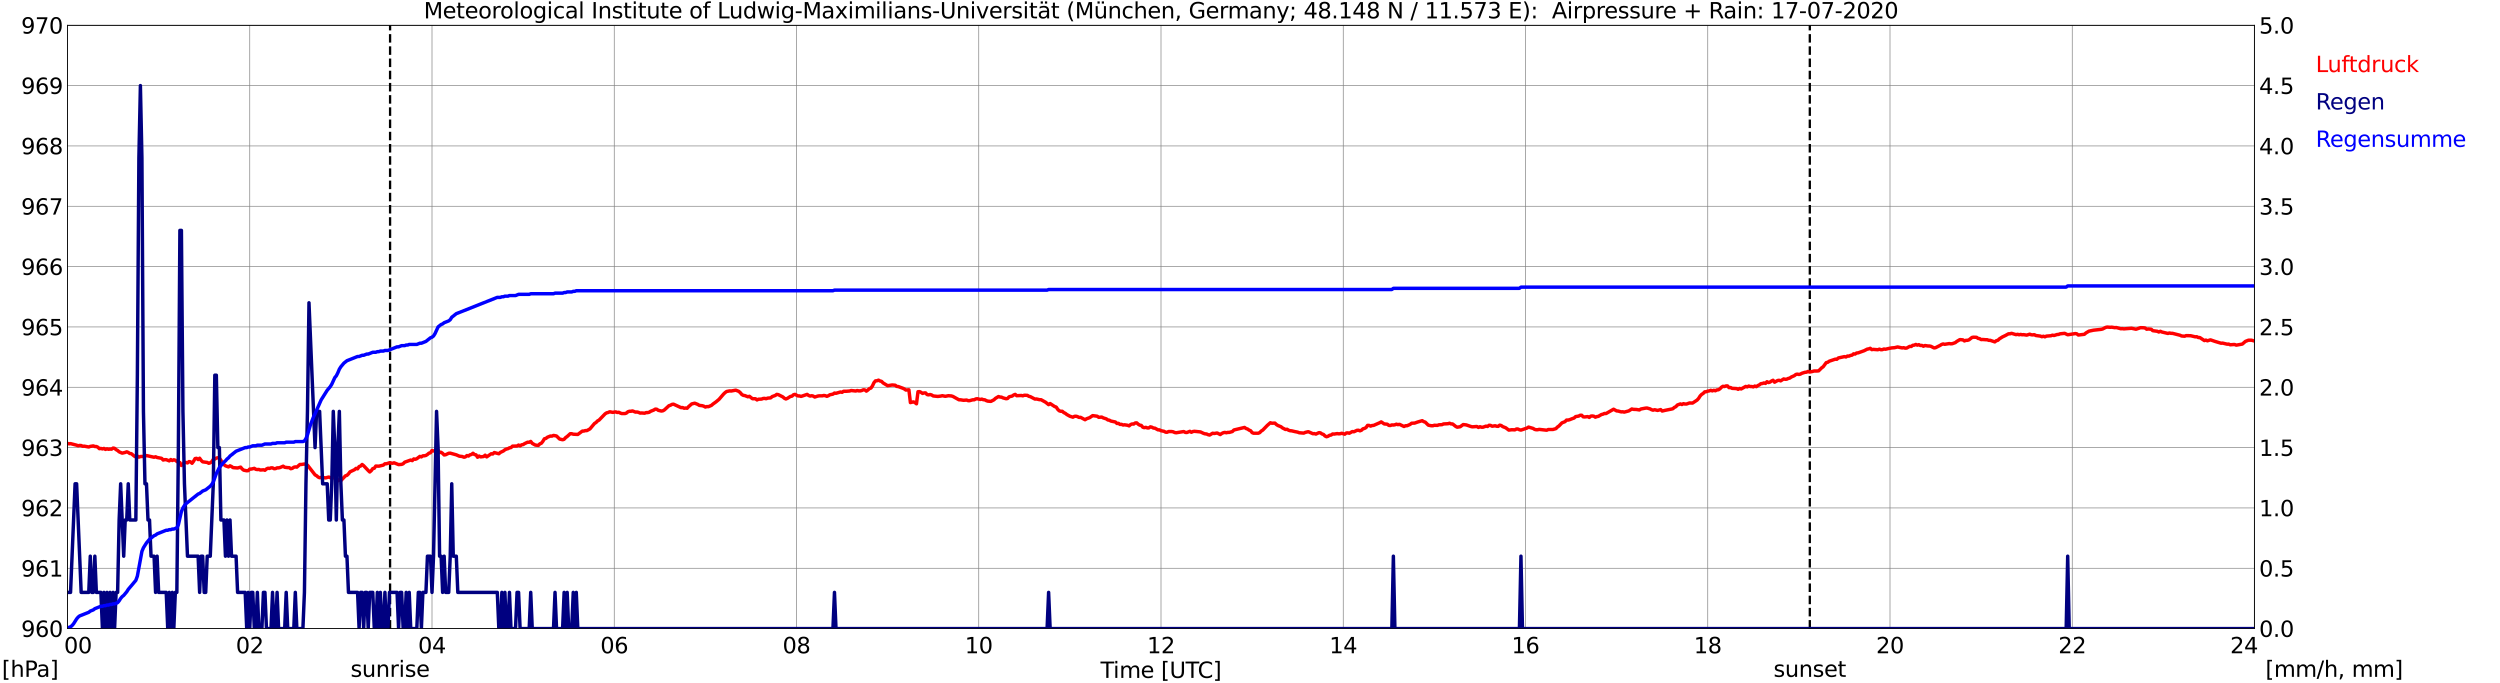 <?xml version="1.0" encoding="utf-8" standalone="no"?>
<!DOCTYPE svg PUBLIC "-//W3C//DTD SVG 1.1//EN"
  "http://www.w3.org/Graphics/SVG/1.1/DTD/svg11.dtd">
<svg xmlns:xlink="http://www.w3.org/1999/xlink" width="1085.4pt" height="296.64pt" viewBox="0 0 1085.4 296.64" xmlns="http://www.w3.org/2000/svg" version="1.1">
 <defs>
  <style type="text/css">*{stroke-linejoin: round; stroke-linecap: butt}</style>
 </defs>
 <g id="figure_1">
  <g id="patch_1">
   <path d="M 0 296.64 
L 1085.4 296.64 
L 1085.4 0 
L 0 0 
z
" style="fill: #ffffff"/>
  </g>
  <g id="axes_1">
   <g id="patch_2">
    <path d="M 29.306 272.909 
L 978.814 272.909 
L 978.814 10.976 
L 29.306 10.976 
z
" style="fill: #ffffff"/>
   </g>
   <g id="patch_3">
    <path d="M 978.814 272.909 
L 978.814 272.909 
L 978.814 10.976 
L 978.814 10.976 
z
" clip-path="url(#p351081f107)" style="fill: #d3d3d3; opacity: 0.25; stroke: #d3d3d3; stroke-linejoin: miter"/>
   </g>
   <g id="matplotlib.axis_1">
    <g id="xtick_1">
     <g id="line2d_1">
      <path d="M 29.306 272.909 
L 29.306 10.976 
" clip-path="url(#p351081f107)" style="fill: none; stroke: #808080; stroke-width: 0.3; stroke-linecap: square"/>
     </g>
     <g id="line2d_2"/>
     <g id="text_1">
      <!--    00 -->
      <g transform="translate(18.733 283.627) scale(0.095 -0.095)">
       <defs>
        <path id="DejaVuSans-20" transform="scale(0.016)"/>
        <path id="DejaVuSans-30" d="M 2034 4250 
Q 1547 4250 1301 3770 
Q 1056 3291 1056 2328 
Q 1056 1369 1301 889 
Q 1547 409 2034 409 
Q 2525 409 2770 889 
Q 3016 1369 3016 2328 
Q 3016 3291 2770 3770 
Q 2525 4250 2034 4250 
z
M 2034 4750 
Q 2819 4750 3233 4129 
Q 3647 3509 3647 2328 
Q 3647 1150 3233 529 
Q 2819 -91 2034 -91 
Q 1250 -91 836 529 
Q 422 1150 422 2328 
Q 422 3509 836 4129 
Q 1250 4750 2034 4750 
z
" transform="scale(0.016)"/>
       </defs>
       <use xlink:href="#DejaVuSans-20"/>
       <use xlink:href="#DejaVuSans-20" transform="translate(31.787 0)"/>
       <use xlink:href="#DejaVuSans-20" transform="translate(63.574 0)"/>
       <use xlink:href="#DejaVuSans-30" transform="translate(95.361 0)"/>
       <use xlink:href="#DejaVuSans-30" transform="translate(158.984 0)"/>
      </g>
     </g>
    </g>
    <g id="xtick_2">
     <g id="line2d_3">
      <path d="M 108.431 272.909 
L 108.431 10.976 
" clip-path="url(#p351081f107)" style="fill: none; stroke: #808080; stroke-width: 0.3; stroke-linecap: square"/>
     </g>
     <g id="line2d_4"/>
     <g id="text_2">
      <!-- 02 -->
      <g transform="translate(102.387 283.627) scale(0.095 -0.095)">
       <defs>
        <path id="DejaVuSans-32" d="M 1228 531 
L 3431 531 
L 3431 0 
L 469 0 
L 469 531 
Q 828 903 1448 1529 
Q 2069 2156 2228 2338 
Q 2531 2678 2651 2914 
Q 2772 3150 2772 3378 
Q 2772 3750 2511 3984 
Q 2250 4219 1831 4219 
Q 1534 4219 1204 4116 
Q 875 4013 500 3803 
L 500 4441 
Q 881 4594 1212 4672 
Q 1544 4750 1819 4750 
Q 2544 4750 2975 4387 
Q 3406 4025 3406 3419 
Q 3406 3131 3298 2873 
Q 3191 2616 2906 2266 
Q 2828 2175 2409 1742 
Q 1991 1309 1228 531 
z
" transform="scale(0.016)"/>
       </defs>
       <use xlink:href="#DejaVuSans-30"/>
       <use xlink:href="#DejaVuSans-32" transform="translate(63.623 0)"/>
      </g>
     </g>
    </g>
    <g id="xtick_3">
     <g id="line2d_5">
      <path d="M 187.557 272.909 
L 187.557 10.976 
" clip-path="url(#p351081f107)" style="fill: none; stroke: #808080; stroke-width: 0.3; stroke-linecap: square"/>
     </g>
     <g id="line2d_6"/>
     <g id="text_3">
      <!-- 04 -->
      <g transform="translate(181.513 283.627) scale(0.095 -0.095)">
       <defs>
        <path id="DejaVuSans-34" d="M 2419 4116 
L 825 1625 
L 2419 1625 
L 2419 4116 
z
M 2253 4666 
L 3047 4666 
L 3047 1625 
L 3713 1625 
L 3713 1100 
L 3047 1100 
L 3047 0 
L 2419 0 
L 2419 1100 
L 313 1100 
L 313 1709 
L 2253 4666 
z
" transform="scale(0.016)"/>
       </defs>
       <use xlink:href="#DejaVuSans-30"/>
       <use xlink:href="#DejaVuSans-34" transform="translate(63.623 0)"/>
      </g>
     </g>
    </g>
    <g id="xtick_4">
     <g id="line2d_7">
      <path d="M 266.683 272.909 
L 266.683 10.976 
" clip-path="url(#p351081f107)" style="fill: none; stroke: #808080; stroke-width: 0.3; stroke-linecap: square"/>
     </g>
     <g id="line2d_8"/>
     <g id="text_4">
      <!-- 06 -->
      <g transform="translate(260.638 283.627) scale(0.095 -0.095)">
       <defs>
        <path id="DejaVuSans-36" d="M 2113 2584 
Q 1688 2584 1439 2293 
Q 1191 2003 1191 1497 
Q 1191 994 1439 701 
Q 1688 409 2113 409 
Q 2538 409 2786 701 
Q 3034 994 3034 1497 
Q 3034 2003 2786 2293 
Q 2538 2584 2113 2584 
z
M 3366 4563 
L 3366 3988 
Q 3128 4100 2886 4159 
Q 2644 4219 2406 4219 
Q 1781 4219 1451 3797 
Q 1122 3375 1075 2522 
Q 1259 2794 1537 2939 
Q 1816 3084 2150 3084 
Q 2853 3084 3261 2657 
Q 3669 2231 3669 1497 
Q 3669 778 3244 343 
Q 2819 -91 2113 -91 
Q 1303 -91 875 529 
Q 447 1150 447 2328 
Q 447 3434 972 4092 
Q 1497 4750 2381 4750 
Q 2619 4750 2861 4703 
Q 3103 4656 3366 4563 
z
" transform="scale(0.016)"/>
       </defs>
       <use xlink:href="#DejaVuSans-30"/>
       <use xlink:href="#DejaVuSans-36" transform="translate(63.623 0)"/>
      </g>
     </g>
    </g>
    <g id="xtick_5">
     <g id="line2d_9">
      <path d="M 345.808 272.909 
L 345.808 10.976 
" clip-path="url(#p351081f107)" style="fill: none; stroke: #808080; stroke-width: 0.3; stroke-linecap: square"/>
     </g>
     <g id="line2d_10"/>
     <g id="text_5">
      <!-- 08 -->
      <g transform="translate(339.764 283.627) scale(0.095 -0.095)">
       <defs>
        <path id="DejaVuSans-38" d="M 2034 2216 
Q 1584 2216 1326 1975 
Q 1069 1734 1069 1313 
Q 1069 891 1326 650 
Q 1584 409 2034 409 
Q 2484 409 2743 651 
Q 3003 894 3003 1313 
Q 3003 1734 2745 1975 
Q 2488 2216 2034 2216 
z
M 1403 2484 
Q 997 2584 770 2862 
Q 544 3141 544 3541 
Q 544 4100 942 4425 
Q 1341 4750 2034 4750 
Q 2731 4750 3128 4425 
Q 3525 4100 3525 3541 
Q 3525 3141 3298 2862 
Q 3072 2584 2669 2484 
Q 3125 2378 3379 2068 
Q 3634 1759 3634 1313 
Q 3634 634 3220 271 
Q 2806 -91 2034 -91 
Q 1263 -91 848 271 
Q 434 634 434 1313 
Q 434 1759 690 2068 
Q 947 2378 1403 2484 
z
M 1172 3481 
Q 1172 3119 1398 2916 
Q 1625 2713 2034 2713 
Q 2441 2713 2670 2916 
Q 2900 3119 2900 3481 
Q 2900 3844 2670 4047 
Q 2441 4250 2034 4250 
Q 1625 4250 1398 4047 
Q 1172 3844 1172 3481 
z
" transform="scale(0.016)"/>
       </defs>
       <use xlink:href="#DejaVuSans-30"/>
       <use xlink:href="#DejaVuSans-38" transform="translate(63.623 0)"/>
      </g>
     </g>
    </g>
    <g id="xtick_6">
     <g id="line2d_11">
      <path d="M 424.934 272.909 
L 424.934 10.976 
" clip-path="url(#p351081f107)" style="fill: none; stroke: #808080; stroke-width: 0.3; stroke-linecap: square"/>
     </g>
     <g id="line2d_12"/>
     <g id="text_6">
      <!-- 10 -->
      <g transform="translate(418.89 283.627) scale(0.095 -0.095)">
       <defs>
        <path id="DejaVuSans-31" d="M 794 531 
L 1825 531 
L 1825 4091 
L 703 3866 
L 703 4441 
L 1819 4666 
L 2450 4666 
L 2450 531 
L 3481 531 
L 3481 0 
L 794 0 
L 794 531 
z
" transform="scale(0.016)"/>
       </defs>
       <use xlink:href="#DejaVuSans-31"/>
       <use xlink:href="#DejaVuSans-30" transform="translate(63.623 0)"/>
      </g>
     </g>
    </g>
    <g id="xtick_7">
     <g id="line2d_13">
      <path d="M 504.06 272.909 
L 504.06 10.976 
" clip-path="url(#p351081f107)" style="fill: none; stroke: #808080; stroke-width: 0.3; stroke-linecap: square"/>
     </g>
     <g id="line2d_14"/>
     <g id="text_7">
      <!-- 12 -->
      <g transform="translate(498.015 283.627) scale(0.095 -0.095)">
       <use xlink:href="#DejaVuSans-31"/>
       <use xlink:href="#DejaVuSans-32" transform="translate(63.623 0)"/>
      </g>
     </g>
    </g>
    <g id="xtick_8">
     <g id="line2d_15">
      <path d="M 583.185 272.909 
L 583.185 10.976 
" clip-path="url(#p351081f107)" style="fill: none; stroke: #808080; stroke-width: 0.3; stroke-linecap: square"/>
     </g>
     <g id="line2d_16"/>
     <g id="text_8">
      <!-- 14 -->
      <g transform="translate(577.141 283.627) scale(0.095 -0.095)">
       <use xlink:href="#DejaVuSans-31"/>
       <use xlink:href="#DejaVuSans-34" transform="translate(63.623 0)"/>
      </g>
     </g>
    </g>
    <g id="xtick_9">
     <g id="line2d_17">
      <path d="M 662.311 272.909 
L 662.311 10.976 
" clip-path="url(#p351081f107)" style="fill: none; stroke: #808080; stroke-width: 0.3; stroke-linecap: square"/>
     </g>
     <g id="line2d_18"/>
     <g id="text_9">
      <!-- 16 -->
      <g transform="translate(656.267 283.627) scale(0.095 -0.095)">
       <use xlink:href="#DejaVuSans-31"/>
       <use xlink:href="#DejaVuSans-36" transform="translate(63.623 0)"/>
      </g>
     </g>
    </g>
    <g id="xtick_10">
     <g id="line2d_19">
      <path d="M 741.437 272.909 
L 741.437 10.976 
" clip-path="url(#p351081f107)" style="fill: none; stroke: #808080; stroke-width: 0.3; stroke-linecap: square"/>
     </g>
     <g id="line2d_20"/>
     <g id="text_10">
      <!-- 18 -->
      <g transform="translate(735.392 283.627) scale(0.095 -0.095)">
       <use xlink:href="#DejaVuSans-31"/>
       <use xlink:href="#DejaVuSans-38" transform="translate(63.623 0)"/>
      </g>
     </g>
    </g>
    <g id="xtick_11">
     <g id="line2d_21">
      <path d="M 820.562 272.909 
L 820.562 10.976 
" clip-path="url(#p351081f107)" style="fill: none; stroke: #808080; stroke-width: 0.3; stroke-linecap: square"/>
     </g>
     <g id="line2d_22"/>
     <g id="text_11">
      <!-- 20 -->
      <g transform="translate(814.518 283.627) scale(0.095 -0.095)">
       <use xlink:href="#DejaVuSans-32"/>
       <use xlink:href="#DejaVuSans-30" transform="translate(63.623 0)"/>
      </g>
     </g>
    </g>
    <g id="xtick_12">
     <g id="line2d_23">
      <path d="M 899.688 272.909 
L 899.688 10.976 
" clip-path="url(#p351081f107)" style="fill: none; stroke: #808080; stroke-width: 0.3; stroke-linecap: square"/>
     </g>
     <g id="line2d_24"/>
     <g id="text_12">
      <!-- 22 -->
      <g transform="translate(893.644 283.627) scale(0.095 -0.095)">
       <use xlink:href="#DejaVuSans-32"/>
       <use xlink:href="#DejaVuSans-32" transform="translate(63.623 0)"/>
      </g>
     </g>
    </g>
    <g id="xtick_13">
     <g id="line2d_25">
      <path d="M 978.814 272.909 
L 978.814 10.976 
" clip-path="url(#p351081f107)" style="fill: none; stroke: #808080; stroke-width: 0.3; stroke-linecap: square"/>
     </g>
     <g id="line2d_26"/>
     <g id="text_13">
      <!-- 24    -->
      <g transform="translate(968.241 283.627) scale(0.095 -0.095)">
       <use xlink:href="#DejaVuSans-32"/>
       <use xlink:href="#DejaVuSans-34" transform="translate(63.623 0)"/>
       <use xlink:href="#DejaVuSans-20" transform="translate(127.246 0)"/>
       <use xlink:href="#DejaVuSans-20" transform="translate(159.033 0)"/>
       <use xlink:href="#DejaVuSans-20" transform="translate(190.82 0)"/>
      </g>
     </g>
    </g>
    <g id="text_14">
     <!-- Time [UTC] -->
     <g transform="translate(477.806 294.322) scale(0.095 -0.095)">
      <defs>
       <path id="DejaVuSans-54" d="M -19 4666 
L 3928 4666 
L 3928 4134 
L 2272 4134 
L 2272 0 
L 1638 0 
L 1638 4134 
L -19 4134 
L -19 4666 
z
" transform="scale(0.016)"/>
       <path id="DejaVuSans-69" d="M 603 3500 
L 1178 3500 
L 1178 0 
L 603 0 
L 603 3500 
z
M 603 4863 
L 1178 4863 
L 1178 4134 
L 603 4134 
L 603 4863 
z
" transform="scale(0.016)"/>
       <path id="DejaVuSans-6d" d="M 3328 2828 
Q 3544 3216 3844 3400 
Q 4144 3584 4550 3584 
Q 5097 3584 5394 3201 
Q 5691 2819 5691 2113 
L 5691 0 
L 5113 0 
L 5113 2094 
Q 5113 2597 4934 2840 
Q 4756 3084 4391 3084 
Q 3944 3084 3684 2787 
Q 3425 2491 3425 1978 
L 3425 0 
L 2847 0 
L 2847 2094 
Q 2847 2600 2669 2842 
Q 2491 3084 2119 3084 
Q 1678 3084 1418 2786 
Q 1159 2488 1159 1978 
L 1159 0 
L 581 0 
L 581 3500 
L 1159 3500 
L 1159 2956 
Q 1356 3278 1631 3431 
Q 1906 3584 2284 3584 
Q 2666 3584 2933 3390 
Q 3200 3197 3328 2828 
z
" transform="scale(0.016)"/>
       <path id="DejaVuSans-65" d="M 3597 1894 
L 3597 1613 
L 953 1613 
Q 991 1019 1311 708 
Q 1631 397 2203 397 
Q 2534 397 2845 478 
Q 3156 559 3463 722 
L 3463 178 
Q 3153 47 2828 -22 
Q 2503 -91 2169 -91 
Q 1331 -91 842 396 
Q 353 884 353 1716 
Q 353 2575 817 3079 
Q 1281 3584 2069 3584 
Q 2775 3584 3186 3129 
Q 3597 2675 3597 1894 
z
M 3022 2063 
Q 3016 2534 2758 2815 
Q 2500 3097 2075 3097 
Q 1594 3097 1305 2825 
Q 1016 2553 972 2059 
L 3022 2063 
z
" transform="scale(0.016)"/>
       <path id="DejaVuSans-5b" d="M 550 4863 
L 1875 4863 
L 1875 4416 
L 1125 4416 
L 1125 -397 
L 1875 -397 
L 1875 -844 
L 550 -844 
L 550 4863 
z
" transform="scale(0.016)"/>
       <path id="DejaVuSans-55" d="M 556 4666 
L 1191 4666 
L 1191 1831 
Q 1191 1081 1462 751 
Q 1734 422 2344 422 
Q 2950 422 3222 751 
Q 3494 1081 3494 1831 
L 3494 4666 
L 4128 4666 
L 4128 1753 
Q 4128 841 3676 375 
Q 3225 -91 2344 -91 
Q 1459 -91 1007 375 
Q 556 841 556 1753 
L 556 4666 
z
" transform="scale(0.016)"/>
       <path id="DejaVuSans-43" d="M 4122 4306 
L 4122 3641 
Q 3803 3938 3442 4084 
Q 3081 4231 2675 4231 
Q 1875 4231 1450 3742 
Q 1025 3253 1025 2328 
Q 1025 1406 1450 917 
Q 1875 428 2675 428 
Q 3081 428 3442 575 
Q 3803 722 4122 1019 
L 4122 359 
Q 3791 134 3420 21 
Q 3050 -91 2638 -91 
Q 1578 -91 968 557 
Q 359 1206 359 2328 
Q 359 3453 968 4101 
Q 1578 4750 2638 4750 
Q 3056 4750 3426 4639 
Q 3797 4528 4122 4306 
z
" transform="scale(0.016)"/>
       <path id="DejaVuSans-5d" d="M 1947 4863 
L 1947 -844 
L 622 -844 
L 622 -397 
L 1369 -397 
L 1369 4416 
L 622 4416 
L 622 4863 
L 1947 4863 
z
" transform="scale(0.016)"/>
      </defs>
      <use xlink:href="#DejaVuSans-54"/>
      <use xlink:href="#DejaVuSans-69" transform="translate(57.959 0)"/>
      <use xlink:href="#DejaVuSans-6d" transform="translate(85.742 0)"/>
      <use xlink:href="#DejaVuSans-65" transform="translate(183.154 0)"/>
      <use xlink:href="#DejaVuSans-20" transform="translate(244.678 0)"/>
      <use xlink:href="#DejaVuSans-5b" transform="translate(276.465 0)"/>
      <use xlink:href="#DejaVuSans-55" transform="translate(315.479 0)"/>
      <use xlink:href="#DejaVuSans-54" transform="translate(388.672 0)"/>
      <use xlink:href="#DejaVuSans-43" transform="translate(443.881 0)"/>
      <use xlink:href="#DejaVuSans-5d" transform="translate(513.705 0)"/>
     </g>
    </g>
   </g>
   <g id="matplotlib.axis_2">
    <g id="ytick_1">
     <g id="line2d_27">
      <path d="M 29.306 272.909 
L 978.814 272.909 
" clip-path="url(#p351081f107)" style="fill: none; stroke: #808080; stroke-width: 0.3; stroke-linecap: square"/>
     </g>
     <g id="line2d_28"/>
     <g id="text_15">
      <!-- 960 -->
      <g transform="translate(9.173 276.518) scale(0.095 -0.095)">
       <defs>
        <path id="DejaVuSans-39" d="M 703 97 
L 703 672 
Q 941 559 1184 500 
Q 1428 441 1663 441 
Q 2288 441 2617 861 
Q 2947 1281 2994 2138 
Q 2813 1869 2534 1725 
Q 2256 1581 1919 1581 
Q 1219 1581 811 2004 
Q 403 2428 403 3163 
Q 403 3881 828 4315 
Q 1253 4750 1959 4750 
Q 2769 4750 3195 4129 
Q 3622 3509 3622 2328 
Q 3622 1225 3098 567 
Q 2575 -91 1691 -91 
Q 1453 -91 1209 -44 
Q 966 3 703 97 
z
M 1959 2075 
Q 2384 2075 2632 2365 
Q 2881 2656 2881 3163 
Q 2881 3666 2632 3958 
Q 2384 4250 1959 4250 
Q 1534 4250 1286 3958 
Q 1038 3666 1038 3163 
Q 1038 2656 1286 2365 
Q 1534 2075 1959 2075 
z
" transform="scale(0.016)"/>
       </defs>
       <use xlink:href="#DejaVuSans-39"/>
       <use xlink:href="#DejaVuSans-36" transform="translate(63.623 0)"/>
       <use xlink:href="#DejaVuSans-30" transform="translate(127.246 0)"/>
      </g>
     </g>
    </g>
    <g id="ytick_2">
     <g id="line2d_29">
      <path d="M 29.306 246.715 
L 978.814 246.715 
" clip-path="url(#p351081f107)" style="fill: none; stroke: #808080; stroke-width: 0.3; stroke-linecap: square"/>
     </g>
     <g id="line2d_30"/>
     <g id="text_16">
      <!-- 961 -->
      <g transform="translate(9.173 250.325) scale(0.095 -0.095)">
       <use xlink:href="#DejaVuSans-39"/>
       <use xlink:href="#DejaVuSans-36" transform="translate(63.623 0)"/>
       <use xlink:href="#DejaVuSans-31" transform="translate(127.246 0)"/>
      </g>
     </g>
    </g>
    <g id="ytick_3">
     <g id="line2d_31">
      <path d="M 29.306 220.522 
L 978.814 220.522 
" clip-path="url(#p351081f107)" style="fill: none; stroke: #808080; stroke-width: 0.3; stroke-linecap: square"/>
     </g>
     <g id="line2d_32"/>
     <g id="text_17">
      <!-- 962 -->
      <g transform="translate(9.173 224.131) scale(0.095 -0.095)">
       <use xlink:href="#DejaVuSans-39"/>
       <use xlink:href="#DejaVuSans-36" transform="translate(63.623 0)"/>
       <use xlink:href="#DejaVuSans-32" transform="translate(127.246 0)"/>
      </g>
     </g>
    </g>
    <g id="ytick_4">
     <g id="line2d_33">
      <path d="M 29.306 194.329 
L 978.814 194.329 
" clip-path="url(#p351081f107)" style="fill: none; stroke: #808080; stroke-width: 0.3; stroke-linecap: square"/>
     </g>
     <g id="line2d_34"/>
     <g id="text_18">
      <!-- 963 -->
      <g transform="translate(9.173 197.938) scale(0.095 -0.095)">
       <defs>
        <path id="DejaVuSans-33" d="M 2597 2516 
Q 3050 2419 3304 2112 
Q 3559 1806 3559 1356 
Q 3559 666 3084 287 
Q 2609 -91 1734 -91 
Q 1441 -91 1130 -33 
Q 819 25 488 141 
L 488 750 
Q 750 597 1062 519 
Q 1375 441 1716 441 
Q 2309 441 2620 675 
Q 2931 909 2931 1356 
Q 2931 1769 2642 2001 
Q 2353 2234 1838 2234 
L 1294 2234 
L 1294 2753 
L 1863 2753 
Q 2328 2753 2575 2939 
Q 2822 3125 2822 3475 
Q 2822 3834 2567 4026 
Q 2313 4219 1838 4219 
Q 1578 4219 1281 4162 
Q 984 4106 628 3988 
L 628 4550 
Q 988 4650 1302 4700 
Q 1616 4750 1894 4750 
Q 2613 4750 3031 4423 
Q 3450 4097 3450 3541 
Q 3450 3153 3228 2886 
Q 3006 2619 2597 2516 
z
" transform="scale(0.016)"/>
       </defs>
       <use xlink:href="#DejaVuSans-39"/>
       <use xlink:href="#DejaVuSans-36" transform="translate(63.623 0)"/>
       <use xlink:href="#DejaVuSans-33" transform="translate(127.246 0)"/>
      </g>
     </g>
    </g>
    <g id="ytick_5">
     <g id="line2d_35">
      <path d="M 29.306 168.136 
L 978.814 168.136 
" clip-path="url(#p351081f107)" style="fill: none; stroke: #808080; stroke-width: 0.3; stroke-linecap: square"/>
     </g>
     <g id="line2d_36"/>
     <g id="text_19">
      <!-- 964 -->
      <g transform="translate(9.173 171.745) scale(0.095 -0.095)">
       <use xlink:href="#DejaVuSans-39"/>
       <use xlink:href="#DejaVuSans-36" transform="translate(63.623 0)"/>
       <use xlink:href="#DejaVuSans-34" transform="translate(127.246 0)"/>
      </g>
     </g>
    </g>
    <g id="ytick_6">
     <g id="line2d_37">
      <path d="M 29.306 141.942 
L 978.814 141.942 
" clip-path="url(#p351081f107)" style="fill: none; stroke: #808080; stroke-width: 0.3; stroke-linecap: square"/>
     </g>
     <g id="line2d_38"/>
     <g id="text_20">
      <!-- 965 -->
      <g transform="translate(9.173 145.551) scale(0.095 -0.095)">
       <defs>
        <path id="DejaVuSans-35" d="M 691 4666 
L 3169 4666 
L 3169 4134 
L 1269 4134 
L 1269 2991 
Q 1406 3038 1543 3061 
Q 1681 3084 1819 3084 
Q 2600 3084 3056 2656 
Q 3513 2228 3513 1497 
Q 3513 744 3044 326 
Q 2575 -91 1722 -91 
Q 1428 -91 1123 -41 
Q 819 9 494 109 
L 494 744 
Q 775 591 1075 516 
Q 1375 441 1709 441 
Q 2250 441 2565 725 
Q 2881 1009 2881 1497 
Q 2881 1984 2565 2268 
Q 2250 2553 1709 2553 
Q 1456 2553 1204 2497 
Q 953 2441 691 2322 
L 691 4666 
z
" transform="scale(0.016)"/>
       </defs>
       <use xlink:href="#DejaVuSans-39"/>
       <use xlink:href="#DejaVuSans-36" transform="translate(63.623 0)"/>
       <use xlink:href="#DejaVuSans-35" transform="translate(127.246 0)"/>
      </g>
     </g>
    </g>
    <g id="ytick_7">
     <g id="line2d_39">
      <path d="M 29.306 115.749 
L 978.814 115.749 
" clip-path="url(#p351081f107)" style="fill: none; stroke: #808080; stroke-width: 0.3; stroke-linecap: square"/>
     </g>
     <g id="line2d_40"/>
     <g id="text_21">
      <!-- 966 -->
      <g transform="translate(9.173 119.358) scale(0.095 -0.095)">
       <use xlink:href="#DejaVuSans-39"/>
       <use xlink:href="#DejaVuSans-36" transform="translate(63.623 0)"/>
       <use xlink:href="#DejaVuSans-36" transform="translate(127.246 0)"/>
      </g>
     </g>
    </g>
    <g id="ytick_8">
     <g id="line2d_41">
      <path d="M 29.306 89.556 
L 978.814 89.556 
" clip-path="url(#p351081f107)" style="fill: none; stroke: #808080; stroke-width: 0.3; stroke-linecap: square"/>
     </g>
     <g id="line2d_42"/>
     <g id="text_22">
      <!-- 967 -->
      <g transform="translate(9.173 93.165) scale(0.095 -0.095)">
       <defs>
        <path id="DejaVuSans-37" d="M 525 4666 
L 3525 4666 
L 3525 4397 
L 1831 0 
L 1172 0 
L 2766 4134 
L 525 4134 
L 525 4666 
z
" transform="scale(0.016)"/>
       </defs>
       <use xlink:href="#DejaVuSans-39"/>
       <use xlink:href="#DejaVuSans-36" transform="translate(63.623 0)"/>
       <use xlink:href="#DejaVuSans-37" transform="translate(127.246 0)"/>
      </g>
     </g>
    </g>
    <g id="ytick_9">
     <g id="line2d_43">
      <path d="M 29.306 63.362 
L 978.814 63.362 
" clip-path="url(#p351081f107)" style="fill: none; stroke: #808080; stroke-width: 0.3; stroke-linecap: square"/>
     </g>
     <g id="line2d_44"/>
     <g id="text_23">
      <!-- 968 -->
      <g transform="translate(9.173 66.972) scale(0.095 -0.095)">
       <use xlink:href="#DejaVuSans-39"/>
       <use xlink:href="#DejaVuSans-36" transform="translate(63.623 0)"/>
       <use xlink:href="#DejaVuSans-38" transform="translate(127.246 0)"/>
      </g>
     </g>
    </g>
    <g id="ytick_10">
     <g id="line2d_45">
      <path d="M 29.306 37.169 
L 978.814 37.169 
" clip-path="url(#p351081f107)" style="fill: none; stroke: #808080; stroke-width: 0.3; stroke-linecap: square"/>
     </g>
     <g id="line2d_46"/>
     <g id="text_24">
      <!-- 969 -->
      <g transform="translate(9.173 40.778) scale(0.095 -0.095)">
       <use xlink:href="#DejaVuSans-39"/>
       <use xlink:href="#DejaVuSans-36" transform="translate(63.623 0)"/>
       <use xlink:href="#DejaVuSans-39" transform="translate(127.246 0)"/>
      </g>
     </g>
    </g>
    <g id="ytick_11">
     <g id="line2d_47">
      <path d="M 29.306 10.976 
L 978.814 10.976 
" clip-path="url(#p351081f107)" style="fill: none; stroke: #808080; stroke-width: 0.3; stroke-linecap: square"/>
     </g>
     <g id="line2d_48"/>
     <g id="text_25">
      <!-- 970 -->
      <g transform="translate(9.173 14.585) scale(0.095 -0.095)">
       <use xlink:href="#DejaVuSans-39"/>
       <use xlink:href="#DejaVuSans-37" transform="translate(63.623 0)"/>
       <use xlink:href="#DejaVuSans-30" transform="translate(127.246 0)"/>
      </g>
     </g>
    </g>
   </g>
   <g id="line2d_49">
    <path d="M 169.358 272.909 
L 169.358 10.976 
" clip-path="url(#p351081f107)" style="fill: none; stroke-dasharray: 3.7,1.6; stroke-dashoffset: 0; stroke: #000000"/>
   </g>
   <g id="line2d_50">
    <path d="M 785.747 272.909 
L 785.747 10.976 
" clip-path="url(#p351081f107)" style="fill: none; stroke-dasharray: 3.7,1.6; stroke-dashoffset: 0; stroke: #000000"/>
   </g>
   <g id="line2d_51">
    <path d="M 29.306 192.495 
L 29.965 192.692 
L 30.625 192.6 
L 33.262 193.281 
L 33.921 193.543 
L 34.581 193.386 
L 35.24 193.438 
L 35.9 193.753 
L 36.559 193.7 
L 38.537 194.067 
L 39.197 193.805 
L 40.515 193.595 
L 41.175 193.857 
L 41.834 193.857 
L 42.493 194.172 
L 43.153 194.8 
L 43.812 194.696 
L 44.472 194.905 
L 45.131 194.696 
L 45.79 195.115 
L 46.45 194.853 
L 47.109 195.062 
L 47.768 194.958 
L 48.428 195.01 
L 49.087 194.538 
L 49.747 194.643 
L 50.406 195.219 
L 51.065 195.586 
L 51.725 196.162 
L 53.043 196.739 
L 54.362 196.424 
L 55.022 196.162 
L 55.681 196.424 
L 56.34 196.896 
L 57 196.948 
L 58.319 198.048 
L 58.978 198.363 
L 59.637 197.996 
L 60.297 198.467 
L 60.956 198.205 
L 62.275 198.153 
L 62.934 198.048 
L 63.594 197.786 
L 66.89 198.52 
L 67.55 198.31 
L 68.209 198.625 
L 70.187 198.991 
L 70.847 199.725 
L 71.506 199.568 
L 72.166 199.568 
L 73.484 200.091 
L 74.144 199.515 
L 74.803 199.934 
L 75.462 199.62 
L 76.122 199.829 
L 76.781 200.353 
L 77.441 200.72 
L 78.1 200.825 
L 78.759 202.082 
L 79.419 201.506 
L 80.078 200.772 
L 80.737 200.772 
L 81.397 200.982 
L 82.056 200.406 
L 82.716 200.51 
L 83.375 201.139 
L 84.034 200.249 
L 84.694 199.096 
L 85.353 198.991 
L 86.013 199.515 
L 86.672 198.939 
L 87.331 199.882 
L 87.991 200.51 
L 89.969 200.772 
L 90.628 201.139 
L 91.288 200.93 
L 91.947 200.458 
L 92.606 199.463 
L 93.266 199.306 
L 93.925 198.887 
L 94.584 198.729 
L 95.244 198.991 
L 95.903 199.777 
L 96.563 201.139 
L 97.881 202.239 
L 99.2 202.711 
L 99.86 202.239 
L 100.519 202.554 
L 101.178 203.025 
L 103.156 203.182 
L 104.475 202.815 
L 105.135 203.601 
L 105.794 204.125 
L 107.113 204.387 
L 107.772 204.335 
L 108.431 203.654 
L 109.091 203.654 
L 110.41 203.339 
L 111.069 203.758 
L 111.728 203.863 
L 112.388 203.811 
L 113.047 204.073 
L 114.366 203.968 
L 115.025 204.178 
L 115.685 203.601 
L 116.344 203.287 
L 117.003 203.392 
L 117.663 203.13 
L 118.322 203.13 
L 118.982 203.497 
L 119.641 203.444 
L 120.3 203.13 
L 120.96 203.13 
L 121.619 202.973 
L 122.938 202.396 
L 123.597 202.868 
L 124.916 203.025 
L 125.575 203.025 
L 126.235 203.497 
L 126.894 203.339 
L 127.553 202.868 
L 128.213 202.711 
L 128.872 202.815 
L 130.191 201.663 
L 130.85 201.663 
L 132.169 201.453 
L 133.488 201.925 
L 136.785 206.168 
L 137.444 206.535 
L 138.104 207.111 
L 138.763 207.426 
L 139.422 207.268 
L 141.4 207.478 
L 142.719 207.111 
L 144.038 207.635 
L 144.697 206.902 
L 145.357 207.687 
L 146.016 208.788 
L 146.676 208.735 
L 147.335 208.159 
L 147.994 208.683 
L 149.972 206.587 
L 150.632 206.378 
L 151.291 205.749 
L 151.951 204.859 
L 153.269 204.23 
L 153.929 203.916 
L 154.588 203.339 
L 155.247 203.549 
L 155.907 202.554 
L 156.566 202.344 
L 157.226 201.663 
L 157.885 202.187 
L 159.863 204.282 
L 160.523 204.911 
L 161.182 204.335 
L 161.841 203.444 
L 162.501 203.287 
L 163.16 202.344 
L 164.479 202.396 
L 166.457 201.925 
L 167.116 201.349 
L 167.776 201.349 
L 169.094 200.93 
L 170.413 201.139 
L 171.073 200.93 
L 173.051 201.715 
L 174.37 201.611 
L 175.029 201.349 
L 175.688 200.668 
L 178.326 199.725 
L 178.985 199.987 
L 179.645 199.253 
L 180.304 199.41 
L 180.963 199.148 
L 182.282 198.153 
L 182.941 198.363 
L 183.601 197.891 
L 184.26 197.891 
L 184.92 197.734 
L 185.579 197.315 
L 186.238 196.739 
L 186.898 196.581 
L 187.557 195.586 
L 188.216 195.796 
L 189.535 195.481 
L 190.195 195.429 
L 190.854 196.477 
L 191.513 196.372 
L 192.173 196.843 
L 192.832 197.524 
L 193.492 197.42 
L 194.81 196.791 
L 195.47 196.739 
L 198.107 197.472 
L 199.426 198.048 
L 200.745 198.205 
L 201.404 198.52 
L 202.063 198.363 
L 202.723 197.786 
L 203.382 197.996 
L 204.042 197.472 
L 204.701 197.315 
L 205.36 196.791 
L 206.02 197.367 
L 206.679 197.472 
L 207.339 198.52 
L 207.998 197.996 
L 208.657 198.363 
L 209.976 198.205 
L 210.635 197.629 
L 211.295 198.363 
L 213.273 197.001 
L 213.932 197.105 
L 214.592 196.477 
L 216.57 197.001 
L 217.229 196.424 
L 218.548 195.796 
L 219.207 195.272 
L 219.867 194.958 
L 220.526 194.8 
L 221.186 194.434 
L 221.845 194.329 
L 222.504 193.7 
L 224.482 193.648 
L 225.142 193.229 
L 225.801 193.595 
L 226.461 193.124 
L 227.12 193.019 
L 227.779 192.6 
L 229.098 191.971 
L 229.757 192.024 
L 230.417 191.657 
L 231.076 192.495 
L 232.395 193.229 
L 233.714 193.386 
L 234.373 192.705 
L 235.033 192.443 
L 235.692 191.605 
L 236.351 190.505 
L 237.011 190.347 
L 237.67 189.824 
L 238.989 189.3 
L 239.648 189.352 
L 240.308 189.038 
L 241.626 189.3 
L 242.945 190.609 
L 244.264 190.924 
L 244.923 190.714 
L 245.583 189.981 
L 246.242 189.509 
L 247.561 188.304 
L 248.22 188.304 
L 248.88 188.514 
L 250.858 188.619 
L 252.836 187.152 
L 253.495 187.152 
L 254.155 186.942 
L 254.814 186.942 
L 256.133 186.209 
L 258.111 183.852 
L 258.77 183.432 
L 259.43 182.751 
L 260.089 182.385 
L 262.726 179.661 
L 263.386 179.242 
L 264.045 179.084 
L 264.705 178.77 
L 266.023 179.032 
L 267.342 178.822 
L 268.002 179.084 
L 268.661 178.98 
L 269.32 179.346 
L 269.98 179.556 
L 271.298 179.556 
L 271.958 179.346 
L 272.617 178.77 
L 273.277 178.56 
L 273.936 178.56 
L 274.595 178.403 
L 275.914 178.927 
L 276.573 178.875 
L 277.233 179.032 
L 277.892 179.346 
L 278.552 179.294 
L 279.87 179.399 
L 280.53 179.137 
L 281.189 179.137 
L 281.849 178.98 
L 282.508 178.56 
L 283.827 178.037 
L 284.486 177.618 
L 285.145 177.67 
L 285.805 178.141 
L 287.124 178.456 
L 287.783 178.351 
L 288.442 177.984 
L 290.42 176.151 
L 291.08 175.941 
L 291.739 175.574 
L 292.399 175.47 
L 295.696 176.989 
L 296.355 176.937 
L 297.014 177.251 
L 297.674 177.146 
L 298.333 177.251 
L 298.992 176.517 
L 300.311 175.365 
L 301.63 175.051 
L 302.949 175.574 
L 303.608 175.994 
L 304.927 176.151 
L 305.586 176.36 
L 306.246 176.727 
L 306.905 176.517 
L 307.564 176.57 
L 308.883 175.994 
L 309.543 175.417 
L 310.861 174.474 
L 312.18 173.374 
L 314.158 171.069 
L 314.818 170.441 
L 315.477 169.969 
L 316.796 169.707 
L 317.455 169.76 
L 319.433 169.393 
L 320.752 169.917 
L 321.411 170.493 
L 322.071 171.279 
L 322.73 171.645 
L 323.39 171.75 
L 324.708 172.274 
L 325.368 172.065 
L 326.686 173.112 
L 328.005 173.112 
L 328.665 173.636 
L 329.324 173.322 
L 330.643 173.269 
L 331.302 173.008 
L 331.961 172.955 
L 332.621 173.112 
L 333.28 172.85 
L 334.599 172.746 
L 335.258 172.169 
L 336.577 171.698 
L 337.236 171.226 
L 337.896 171.331 
L 339.874 172.326 
L 340.533 172.903 
L 341.193 173.217 
L 341.852 172.955 
L 343.171 172.117 
L 343.83 172.012 
L 344.49 171.384 
L 345.149 171.226 
L 346.468 171.907 
L 347.127 171.907 
L 347.787 172.117 
L 350.424 171.226 
L 351.083 171.698 
L 351.743 171.96 
L 352.402 171.803 
L 353.062 171.96 
L 353.721 172.379 
L 355.04 171.96 
L 355.699 171.855 
L 357.018 171.855 
L 357.677 171.698 
L 358.337 171.803 
L 358.996 172.065 
L 359.655 171.803 
L 360.315 171.384 
L 361.634 171.122 
L 362.293 170.65 
L 362.952 170.755 
L 364.93 170.179 
L 365.59 170.336 
L 366.249 169.864 
L 367.568 169.864 
L 368.887 169.76 
L 369.546 169.55 
L 371.524 169.76 
L 372.184 169.55 
L 372.843 169.707 
L 373.502 169.707 
L 374.162 169.55 
L 374.821 169.236 
L 375.481 169.288 
L 376.14 169.812 
L 376.799 169.34 
L 377.459 168.712 
L 378.118 168.502 
L 378.777 167.559 
L 379.437 166.145 
L 380.096 165.359 
L 380.756 165.307 
L 381.415 165.045 
L 382.074 165.411 
L 382.734 165.569 
L 383.393 166.25 
L 385.371 167.455 
L 387.349 167.14 
L 388.668 167.245 
L 389.328 167.769 
L 389.987 167.821 
L 391.965 168.555 
L 392.624 168.869 
L 393.284 169.34 
L 394.603 169.236 
L 395.262 174.789 
L 396.581 174.474 
L 397.24 174.789 
L 397.899 175.313 
L 398.559 170.074 
L 399.218 170.021 
L 399.878 170.336 
L 400.537 170.807 
L 401.196 170.598 
L 401.856 170.598 
L 402.515 171.331 
L 403.175 171.436 
L 403.834 171.279 
L 404.493 171.488 
L 405.153 171.907 
L 407.131 172.117 
L 408.45 171.96 
L 409.109 171.803 
L 410.428 172.065 
L 411.746 171.803 
L 413.065 171.907 
L 413.725 172.117 
L 416.362 173.584 
L 417.022 173.584 
L 418.34 173.793 
L 419.659 173.689 
L 420.318 173.95 
L 420.978 173.95 
L 422.297 173.584 
L 422.956 173.584 
L 423.615 173.217 
L 424.275 173.112 
L 425.593 173.427 
L 426.253 173.269 
L 426.912 173.531 
L 427.572 173.584 
L 428.231 173.95 
L 428.89 174.16 
L 430.209 174.265 
L 431.528 173.584 
L 432.187 172.955 
L 433.506 172.169 
L 434.165 172.379 
L 434.825 172.431 
L 435.484 172.746 
L 436.803 173.112 
L 437.462 173.008 
L 438.122 172.274 
L 439.44 171.96 
L 440.1 171.488 
L 440.759 171.226 
L 441.419 171.803 
L 443.397 171.698 
L 444.056 171.855 
L 444.716 171.593 
L 446.034 171.645 
L 446.694 172.065 
L 447.353 172.222 
L 449.331 173.269 
L 449.991 173.217 
L 451.309 173.531 
L 451.969 173.531 
L 453.287 174.265 
L 453.947 174.631 
L 455.266 175.679 
L 455.925 175.208 
L 457.903 176.517 
L 458.563 176.727 
L 459.222 177.722 
L 459.881 178.351 
L 460.541 178.56 
L 461.2 178.56 
L 461.859 179.137 
L 462.519 179.451 
L 463.178 179.975 
L 464.497 180.708 
L 465.816 181.127 
L 466.475 180.761 
L 467.134 180.708 
L 467.794 180.866 
L 468.453 181.232 
L 469.113 181.18 
L 471.091 182.228 
L 471.75 181.808 
L 473.069 181.337 
L 474.388 180.446 
L 476.366 180.708 
L 477.025 181.18 
L 478.344 181.075 
L 479.003 181.442 
L 480.322 181.861 
L 480.981 182.332 
L 481.641 182.437 
L 482.3 182.804 
L 484.278 183.223 
L 484.938 183.852 
L 485.597 183.799 
L 486.256 184.271 
L 486.916 184.218 
L 487.575 184.533 
L 488.235 184.428 
L 489.553 184.637 
L 490.213 184.899 
L 490.872 184.323 
L 491.532 184.061 
L 492.191 184.113 
L 492.85 183.642 
L 493.51 183.59 
L 494.169 184.166 
L 494.828 184.585 
L 495.488 184.69 
L 496.147 185.476 
L 496.807 185.685 
L 497.466 185.528 
L 498.125 185.79 
L 498.785 185.79 
L 499.444 185.318 
L 500.103 185.476 
L 500.763 185.842 
L 501.422 185.895 
L 502.741 186.628 
L 503.4 186.628 
L 504.06 186.995 
L 505.379 187.257 
L 506.038 187.623 
L 506.697 187.676 
L 507.357 187.361 
L 508.675 187.361 
L 509.335 187.466 
L 509.994 187.781 
L 510.654 187.885 
L 513.95 187.361 
L 514.61 187.728 
L 515.269 187.781 
L 516.588 187.257 
L 517.247 187.676 
L 517.907 187.361 
L 518.566 187.257 
L 521.204 187.519 
L 522.522 188.147 
L 523.182 188.357 
L 523.841 188.409 
L 524.501 188.723 
L 525.16 188.881 
L 526.479 188.095 
L 527.138 188.2 
L 528.457 187.99 
L 529.776 188.671 
L 530.435 188.2 
L 531.094 187.885 
L 531.754 187.728 
L 532.413 187.885 
L 533.073 187.728 
L 533.732 187.728 
L 535.051 187.361 
L 535.71 186.68 
L 540.326 185.58 
L 540.985 186.052 
L 541.644 186.261 
L 542.304 186.733 
L 542.963 186.995 
L 543.623 187.833 
L 544.282 188.095 
L 546.26 188.095 
L 546.919 187.833 
L 547.579 187.152 
L 548.238 186.733 
L 550.216 184.69 
L 551.535 183.537 
L 552.195 183.747 
L 553.513 183.694 
L 554.173 184.323 
L 554.832 184.742 
L 556.151 185.266 
L 556.81 185.79 
L 558.129 186.471 
L 558.788 186.366 
L 559.448 186.785 
L 560.107 186.995 
L 560.766 187.047 
L 562.085 187.361 
L 563.404 187.623 
L 564.063 187.885 
L 566.042 188.042 
L 566.701 187.728 
L 568.02 187.414 
L 569.998 188.304 
L 570.657 188.252 
L 571.317 188.462 
L 572.635 187.833 
L 573.295 187.938 
L 573.954 188.409 
L 574.613 188.619 
L 575.273 189.3 
L 575.932 189.614 
L 576.592 189.405 
L 577.251 188.985 
L 577.91 188.881 
L 578.57 188.409 
L 579.229 188.462 
L 580.548 188.252 
L 581.207 188.357 
L 581.867 188.304 
L 582.526 188.095 
L 583.845 188.514 
L 584.504 187.99 
L 585.164 187.938 
L 585.823 188.095 
L 587.142 187.361 
L 587.801 187.466 
L 589.12 186.838 
L 589.779 186.785 
L 590.439 187.047 
L 591.098 186.785 
L 591.757 186.157 
L 592.417 185.999 
L 593.076 185.633 
L 593.736 184.69 
L 594.395 184.69 
L 595.054 185.004 
L 595.714 184.742 
L 596.373 184.69 
L 599.011 183.537 
L 599.67 183.171 
L 600.989 184.061 
L 602.307 184.166 
L 602.967 184.69 
L 603.626 184.742 
L 604.286 184.48 
L 604.945 184.533 
L 605.604 184.428 
L 606.264 184.166 
L 606.923 184.375 
L 607.582 184.218 
L 609.561 185.161 
L 610.22 184.847 
L 610.879 184.847 
L 612.198 184.271 
L 612.858 183.747 
L 614.176 183.694 
L 615.495 183.223 
L 617.473 182.647 
L 618.133 183.066 
L 618.792 183.275 
L 620.111 184.585 
L 621.429 184.847 
L 622.089 184.847 
L 622.748 184.637 
L 624.067 184.69 
L 624.726 184.428 
L 626.045 184.375 
L 626.705 184.061 
L 628.683 183.956 
L 629.342 183.747 
L 630.001 184.061 
L 630.661 184.061 
L 631.98 185.109 
L 632.639 185.476 
L 633.958 185.266 
L 635.276 184.323 
L 636.595 184.48 
L 638.573 185.161 
L 639.233 185.318 
L 641.211 185.161 
L 641.87 185.58 
L 642.53 185.266 
L 643.189 185.476 
L 643.848 185.476 
L 645.167 185.004 
L 645.827 185.161 
L 646.486 184.637 
L 647.145 184.69 
L 647.805 185.056 
L 649.123 184.847 
L 649.783 185.056 
L 650.442 185.109 
L 651.102 184.585 
L 651.761 184.742 
L 652.42 185.214 
L 653.739 185.737 
L 655.058 186.733 
L 656.377 186.576 
L 657.695 186.628 
L 658.355 186.261 
L 659.014 186.261 
L 659.674 186.576 
L 660.333 186.733 
L 662.97 185.842 
L 663.63 185.423 
L 665.608 185.999 
L 666.267 186.418 
L 666.927 186.576 
L 667.586 186.576 
L 668.246 186.418 
L 671.542 186.785 
L 672.202 186.471 
L 673.521 186.471 
L 674.18 186.471 
L 675.499 186.104 
L 676.158 185.423 
L 676.817 184.952 
L 678.136 183.59 
L 679.455 183.066 
L 680.114 182.385 
L 680.774 182.385 
L 681.433 182.228 
L 682.752 181.704 
L 683.411 181.494 
L 684.071 180.866 
L 685.389 180.656 
L 686.049 180.289 
L 686.708 180.289 
L 687.368 180.97 
L 688.027 181.023 
L 689.346 180.866 
L 690.005 181.232 
L 690.664 180.656 
L 691.324 180.604 
L 691.983 180.708 
L 692.643 181.127 
L 693.302 180.866 
L 693.961 180.761 
L 695.28 179.975 
L 695.939 179.818 
L 696.599 179.503 
L 697.258 179.556 
L 700.555 177.67 
L 701.874 178.403 
L 702.533 178.456 
L 703.852 178.822 
L 704.511 178.77 
L 705.171 178.927 
L 707.149 178.403 
L 708.468 177.565 
L 709.127 177.722 
L 710.446 177.775 
L 711.765 177.984 
L 712.424 177.565 
L 714.402 177.198 
L 715.062 177.146 
L 716.38 177.513 
L 717.04 177.879 
L 717.699 178.089 
L 718.358 177.879 
L 719.677 178.194 
L 720.996 177.827 
L 721.655 178.456 
L 722.974 178.141 
L 725.612 177.618 
L 726.271 177.46 
L 726.93 176.884 
L 727.59 176.57 
L 728.249 175.836 
L 729.568 175.365 
L 730.227 175.627 
L 730.887 175.26 
L 731.546 175.417 
L 732.205 175.417 
L 733.524 174.946 
L 734.843 174.998 
L 736.821 173.689 
L 737.48 172.955 
L 738.14 171.907 
L 738.799 171.226 
L 739.459 170.807 
L 740.118 170.126 
L 740.777 170.074 
L 741.437 169.812 
L 742.096 169.707 
L 742.756 169.445 
L 743.415 169.707 
L 744.074 169.445 
L 744.734 169.655 
L 745.393 169.288 
L 746.052 169.236 
L 746.712 168.817 
L 747.371 168.136 
L 748.031 167.716 
L 748.69 167.821 
L 749.349 167.559 
L 750.009 167.559 
L 750.668 168.293 
L 751.327 168.24 
L 751.987 168.607 
L 753.965 168.712 
L 754.624 169.026 
L 755.284 168.659 
L 755.943 168.869 
L 757.262 168.136 
L 757.921 167.769 
L 758.581 167.978 
L 759.24 167.612 
L 759.899 167.821 
L 760.559 167.821 
L 761.218 167.978 
L 761.878 167.612 
L 762.537 167.874 
L 763.196 167.402 
L 763.856 167.088 
L 764.515 166.564 
L 765.174 166.512 
L 765.834 166.25 
L 766.493 166.459 
L 767.153 165.726 
L 767.812 166.092 
L 768.471 165.883 
L 769.131 165.411 
L 769.79 165.097 
L 770.449 165.935 
L 771.768 165.202 
L 772.428 165.097 
L 773.087 165.359 
L 774.406 164.521 
L 775.065 164.678 
L 775.725 164.626 
L 776.384 164.311 
L 777.043 164.154 
L 777.703 163.683 
L 779.021 163.106 
L 779.681 162.583 
L 780.34 162.425 
L 781 162.583 
L 781.659 162.425 
L 782.318 162.059 
L 783.637 161.64 
L 784.296 161.587 
L 784.956 161.273 
L 785.615 161.535 
L 786.934 161.273 
L 787.593 161.063 
L 788.912 161.063 
L 789.572 161.011 
L 790.89 159.701 
L 791.55 159.23 
L 792.868 157.449 
L 793.528 157.292 
L 794.187 156.82 
L 796.825 155.929 
L 797.484 155.982 
L 798.143 155.406 
L 800.781 154.829 
L 801.44 154.987 
L 802.1 154.567 
L 802.759 154.62 
L 803.419 154.305 
L 804.078 154.201 
L 804.737 153.624 
L 805.397 153.729 
L 806.056 153.258 
L 806.715 153.205 
L 809.353 152.262 
L 810.672 151.581 
L 811.331 151.477 
L 811.99 151.215 
L 812.65 151.791 
L 813.309 151.686 
L 815.287 151.843 
L 815.947 151.581 
L 816.606 151.843 
L 817.265 151.791 
L 817.925 151.529 
L 818.584 151.634 
L 819.903 151.319 
L 821.222 151.058 
L 822.541 150.953 
L 823.859 150.638 
L 825.837 151.058 
L 826.497 150.953 
L 827.156 151.162 
L 827.816 151.11 
L 829.134 150.376 
L 829.794 150.429 
L 830.453 149.905 
L 831.112 149.853 
L 831.772 149.538 
L 832.431 149.853 
L 833.091 149.643 
L 833.75 150.01 
L 834.409 149.957 
L 835.069 150.324 
L 835.728 150.01 
L 837.047 150.219 
L 837.706 150.219 
L 838.366 150.376 
L 839.684 151.058 
L 840.344 150.953 
L 842.322 149.957 
L 842.981 149.538 
L 843.641 149.329 
L 844.3 149.486 
L 845.619 149.276 
L 846.278 149.172 
L 846.938 149.276 
L 847.597 149.224 
L 848.916 148.753 
L 849.575 148.229 
L 850.894 147.443 
L 852.213 147.548 
L 852.872 148.019 
L 853.531 147.757 
L 854.191 147.757 
L 854.85 147.548 
L 856.169 146.5 
L 856.828 146.395 
L 858.147 146.447 
L 858.806 146.919 
L 859.466 147.024 
L 860.125 147.443 
L 860.785 147.39 
L 862.103 147.495 
L 862.763 147.495 
L 863.422 147.757 
L 864.082 147.757 
L 866.06 148.438 
L 866.719 147.914 
L 867.378 147.757 
L 868.038 147.129 
L 869.357 146.29 
L 870.675 145.662 
L 871.994 144.928 
L 872.653 144.928 
L 873.313 144.719 
L 875.291 145.295 
L 875.95 145.138 
L 876.61 145.347 
L 877.269 145.19 
L 877.929 145.347 
L 878.588 145.295 
L 879.907 145.505 
L 881.225 145.085 
L 881.885 145.347 
L 882.544 145.4 
L 883.204 145.295 
L 883.863 145.662 
L 885.841 145.924 
L 886.5 146.186 
L 887.16 145.976 
L 887.819 146.238 
L 888.479 145.924 
L 890.457 145.766 
L 891.116 145.505 
L 891.775 145.662 
L 893.094 145.243 
L 893.754 145.19 
L 894.413 144.928 
L 896.391 144.719 
L 897.71 145.347 
L 901.007 144.824 
L 901.666 144.928 
L 902.326 145.452 
L 904.963 145.138 
L 905.622 144.562 
L 906.941 143.776 
L 908.919 143.357 
L 912.216 142.99 
L 912.876 142.833 
L 914.194 142.152 
L 914.854 141.995 
L 916.173 142.099 
L 916.832 142.047 
L 918.151 142.257 
L 918.81 142.204 
L 920.788 142.728 
L 921.448 142.676 
L 922.107 142.78 
L 925.404 142.518 
L 927.382 142.938 
L 929.36 142.257 
L 930.679 142.309 
L 931.338 142.414 
L 931.998 142.938 
L 932.657 142.833 
L 933.976 142.938 
L 934.635 143.566 
L 936.613 143.828 
L 937.273 144.142 
L 937.932 143.828 
L 938.592 144.142 
L 941.229 144.771 
L 941.888 144.562 
L 942.548 144.719 
L 943.207 144.719 
L 946.504 145.557 
L 947.163 145.871 
L 948.482 145.976 
L 949.142 145.714 
L 951.12 145.766 
L 953.098 146.238 
L 953.757 146.186 
L 954.417 146.552 
L 955.076 146.552 
L 957.054 147.862 
L 957.714 147.652 
L 958.373 147.967 
L 959.692 147.548 
L 961.67 148.229 
L 964.307 149.014 
L 964.967 148.962 
L 966.285 149.276 
L 966.945 149.434 
L 967.604 149.381 
L 968.264 149.695 
L 969.582 149.591 
L 970.242 149.591 
L 970.901 149.853 
L 973.539 149.381 
L 974.857 148.229 
L 976.176 147.705 
L 977.495 147.705 
L 978.154 147.879 
L 978.154 147.879 
" clip-path="url(#p351081f107)" style="fill: none; stroke: #ff0000; stroke-width: 1.5; stroke-linecap: square"/>
   </g>
   <g id="patch_4">
    <path d="M 29.306 272.909 
L 29.306 10.976 
" style="fill: none; stroke: #000000; stroke-width: 0.3; stroke-linejoin: miter; stroke-linecap: square"/>
   </g>
   <g id="patch_5">
    <path d="M 978.814 272.909 
L 978.814 10.976 
" style="fill: none; stroke: #000000; stroke-width: 0.3; stroke-linejoin: miter; stroke-linecap: square"/>
   </g>
   <g id="patch_6">
    <path d="M 29.306 272.909 
L 978.814 272.909 
" style="fill: none; stroke: #000000; stroke-width: 0.3; stroke-linejoin: miter; stroke-linecap: square"/>
   </g>
   <g id="patch_7">
    <path d="M 29.306 10.976 
L 978.814 10.976 
" style="fill: none; stroke: #000000; stroke-width: 0.3; stroke-linejoin: miter; stroke-linecap: square"/>
   </g>
   <g id="text_26">
    <!-- sunrise -->
    <g transform="translate(152.194 293.863) scale(0.095 -0.095)">
     <defs>
      <path id="DejaVuSans-73" d="M 2834 3397 
L 2834 2853 
Q 2591 2978 2328 3040 
Q 2066 3103 1784 3103 
Q 1356 3103 1142 2972 
Q 928 2841 928 2578 
Q 928 2378 1081 2264 
Q 1234 2150 1697 2047 
L 1894 2003 
Q 2506 1872 2764 1633 
Q 3022 1394 3022 966 
Q 3022 478 2636 193 
Q 2250 -91 1575 -91 
Q 1294 -91 989 -36 
Q 684 19 347 128 
L 347 722 
Q 666 556 975 473 
Q 1284 391 1588 391 
Q 1994 391 2212 530 
Q 2431 669 2431 922 
Q 2431 1156 2273 1281 
Q 2116 1406 1581 1522 
L 1381 1569 
Q 847 1681 609 1914 
Q 372 2147 372 2553 
Q 372 3047 722 3315 
Q 1072 3584 1716 3584 
Q 2034 3584 2315 3537 
Q 2597 3491 2834 3397 
z
" transform="scale(0.016)"/>
      <path id="DejaVuSans-75" d="M 544 1381 
L 544 3500 
L 1119 3500 
L 1119 1403 
Q 1119 906 1312 657 
Q 1506 409 1894 409 
Q 2359 409 2629 706 
Q 2900 1003 2900 1516 
L 2900 3500 
L 3475 3500 
L 3475 0 
L 2900 0 
L 2900 538 
Q 2691 219 2414 64 
Q 2138 -91 1772 -91 
Q 1169 -91 856 284 
Q 544 659 544 1381 
z
M 1991 3584 
L 1991 3584 
z
" transform="scale(0.016)"/>
      <path id="DejaVuSans-6e" d="M 3513 2113 
L 3513 0 
L 2938 0 
L 2938 2094 
Q 2938 2591 2744 2837 
Q 2550 3084 2163 3084 
Q 1697 3084 1428 2787 
Q 1159 2491 1159 1978 
L 1159 0 
L 581 0 
L 581 3500 
L 1159 3500 
L 1159 2956 
Q 1366 3272 1645 3428 
Q 1925 3584 2291 3584 
Q 2894 3584 3203 3211 
Q 3513 2838 3513 2113 
z
" transform="scale(0.016)"/>
      <path id="DejaVuSans-72" d="M 2631 2963 
Q 2534 3019 2420 3045 
Q 2306 3072 2169 3072 
Q 1681 3072 1420 2755 
Q 1159 2438 1159 1844 
L 1159 0 
L 581 0 
L 581 3500 
L 1159 3500 
L 1159 2956 
Q 1341 3275 1631 3429 
Q 1922 3584 2338 3584 
Q 2397 3584 2469 3576 
Q 2541 3569 2628 3553 
L 2631 2963 
z
" transform="scale(0.016)"/>
     </defs>
     <use xlink:href="#DejaVuSans-73"/>
     <use xlink:href="#DejaVuSans-75" transform="translate(52.1 0)"/>
     <use xlink:href="#DejaVuSans-6e" transform="translate(115.479 0)"/>
     <use xlink:href="#DejaVuSans-72" transform="translate(178.857 0)"/>
     <use xlink:href="#DejaVuSans-69" transform="translate(219.971 0)"/>
     <use xlink:href="#DejaVuSans-73" transform="translate(247.754 0)"/>
     <use xlink:href="#DejaVuSans-65" transform="translate(299.854 0)"/>
    </g>
   </g>
   <g id="text_27">
    <!-- sunset -->
    <g transform="translate(769.993 293.863) scale(0.095 -0.095)">
     <defs>
      <path id="DejaVuSans-74" d="M 1172 4494 
L 1172 3500 
L 2356 3500 
L 2356 3053 
L 1172 3053 
L 1172 1153 
Q 1172 725 1289 603 
Q 1406 481 1766 481 
L 2356 481 
L 2356 0 
L 1766 0 
Q 1100 0 847 248 
Q 594 497 594 1153 
L 594 3053 
L 172 3053 
L 172 3500 
L 594 3500 
L 594 4494 
L 1172 4494 
z
" transform="scale(0.016)"/>
     </defs>
     <use xlink:href="#DejaVuSans-73"/>
     <use xlink:href="#DejaVuSans-75" transform="translate(52.1 0)"/>
     <use xlink:href="#DejaVuSans-6e" transform="translate(115.479 0)"/>
     <use xlink:href="#DejaVuSans-73" transform="translate(178.857 0)"/>
     <use xlink:href="#DejaVuSans-65" transform="translate(230.957 0)"/>
     <use xlink:href="#DejaVuSans-74" transform="translate(292.48 0)"/>
    </g>
   </g>
   <g id="text_28">
    <!-- [hPa] -->
    <g transform="translate(0.821 293.863) scale(0.095 -0.095)">
     <defs>
      <path id="DejaVuSans-68" d="M 3513 2113 
L 3513 0 
L 2938 0 
L 2938 2094 
Q 2938 2591 2744 2837 
Q 2550 3084 2163 3084 
Q 1697 3084 1428 2787 
Q 1159 2491 1159 1978 
L 1159 0 
L 581 0 
L 581 4863 
L 1159 4863 
L 1159 2956 
Q 1366 3272 1645 3428 
Q 1925 3584 2291 3584 
Q 2894 3584 3203 3211 
Q 3513 2838 3513 2113 
z
" transform="scale(0.016)"/>
      <path id="DejaVuSans-50" d="M 1259 4147 
L 1259 2394 
L 2053 2394 
Q 2494 2394 2734 2622 
Q 2975 2850 2975 3272 
Q 2975 3691 2734 3919 
Q 2494 4147 2053 4147 
L 1259 4147 
z
M 628 4666 
L 2053 4666 
Q 2838 4666 3239 4311 
Q 3641 3956 3641 3272 
Q 3641 2581 3239 2228 
Q 2838 1875 2053 1875 
L 1259 1875 
L 1259 0 
L 628 0 
L 628 4666 
z
" transform="scale(0.016)"/>
      <path id="DejaVuSans-61" d="M 2194 1759 
Q 1497 1759 1228 1600 
Q 959 1441 959 1056 
Q 959 750 1161 570 
Q 1363 391 1709 391 
Q 2188 391 2477 730 
Q 2766 1069 2766 1631 
L 2766 1759 
L 2194 1759 
z
M 3341 1997 
L 3341 0 
L 2766 0 
L 2766 531 
Q 2569 213 2275 61 
Q 1981 -91 1556 -91 
Q 1019 -91 701 211 
Q 384 513 384 1019 
Q 384 1609 779 1909 
Q 1175 2209 1959 2209 
L 2766 2209 
L 2766 2266 
Q 2766 2663 2505 2880 
Q 2244 3097 1772 3097 
Q 1472 3097 1187 3025 
Q 903 2953 641 2809 
L 641 3341 
Q 956 3463 1253 3523 
Q 1550 3584 1831 3584 
Q 2591 3584 2966 3190 
Q 3341 2797 3341 1997 
z
" transform="scale(0.016)"/>
     </defs>
     <use xlink:href="#DejaVuSans-5b"/>
     <use xlink:href="#DejaVuSans-68" transform="translate(39.014 0)"/>
     <use xlink:href="#DejaVuSans-50" transform="translate(102.393 0)"/>
     <use xlink:href="#DejaVuSans-61" transform="translate(158.195 0)"/>
     <use xlink:href="#DejaVuSans-5d" transform="translate(219.475 0)"/>
    </g>
   </g>
   <g id="text_29">
    <!-- Luftdruck -->
    <g style="fill: #ff0000" transform="translate(1005.4 31.291) scale(0.095 -0.095)">
     <defs>
      <path id="DejaVuSans-4c" d="M 628 4666 
L 1259 4666 
L 1259 531 
L 3531 531 
L 3531 0 
L 628 0 
L 628 4666 
z
" transform="scale(0.016)"/>
      <path id="DejaVuSans-66" d="M 2375 4863 
L 2375 4384 
L 1825 4384 
Q 1516 4384 1395 4259 
Q 1275 4134 1275 3809 
L 1275 3500 
L 2222 3500 
L 2222 3053 
L 1275 3053 
L 1275 0 
L 697 0 
L 697 3053 
L 147 3053 
L 147 3500 
L 697 3500 
L 697 3744 
Q 697 4328 969 4595 
Q 1241 4863 1831 4863 
L 2375 4863 
z
" transform="scale(0.016)"/>
      <path id="DejaVuSans-64" d="M 2906 2969 
L 2906 4863 
L 3481 4863 
L 3481 0 
L 2906 0 
L 2906 525 
Q 2725 213 2448 61 
Q 2172 -91 1784 -91 
Q 1150 -91 751 415 
Q 353 922 353 1747 
Q 353 2572 751 3078 
Q 1150 3584 1784 3584 
Q 2172 3584 2448 3432 
Q 2725 3281 2906 2969 
z
M 947 1747 
Q 947 1113 1208 752 
Q 1469 391 1925 391 
Q 2381 391 2643 752 
Q 2906 1113 2906 1747 
Q 2906 2381 2643 2742 
Q 2381 3103 1925 3103 
Q 1469 3103 1208 2742 
Q 947 2381 947 1747 
z
" transform="scale(0.016)"/>
      <path id="DejaVuSans-63" d="M 3122 3366 
L 3122 2828 
Q 2878 2963 2633 3030 
Q 2388 3097 2138 3097 
Q 1578 3097 1268 2742 
Q 959 2388 959 1747 
Q 959 1106 1268 751 
Q 1578 397 2138 397 
Q 2388 397 2633 464 
Q 2878 531 3122 666 
L 3122 134 
Q 2881 22 2623 -34 
Q 2366 -91 2075 -91 
Q 1284 -91 818 406 
Q 353 903 353 1747 
Q 353 2603 823 3093 
Q 1294 3584 2113 3584 
Q 2378 3584 2631 3529 
Q 2884 3475 3122 3366 
z
" transform="scale(0.016)"/>
      <path id="DejaVuSans-6b" d="M 581 4863 
L 1159 4863 
L 1159 1991 
L 2875 3500 
L 3609 3500 
L 1753 1863 
L 3688 0 
L 2938 0 
L 1159 1709 
L 1159 0 
L 581 0 
L 581 4863 
z
" transform="scale(0.016)"/>
     </defs>
     <use xlink:href="#DejaVuSans-4c"/>
     <use xlink:href="#DejaVuSans-75" transform="translate(53.963 0)"/>
     <use xlink:href="#DejaVuSans-66" transform="translate(117.342 0)"/>
     <use xlink:href="#DejaVuSans-74" transform="translate(150.797 0)"/>
     <use xlink:href="#DejaVuSans-64" transform="translate(190.006 0)"/>
     <use xlink:href="#DejaVuSans-72" transform="translate(253.482 0)"/>
     <use xlink:href="#DejaVuSans-75" transform="translate(294.596 0)"/>
     <use xlink:href="#DejaVuSans-63" transform="translate(357.975 0)"/>
     <use xlink:href="#DejaVuSans-6b" transform="translate(412.955 0)"/>
    </g>
   </g>
   <g id="text_30">
    <!-- Regen -->
    <g style="fill: #000080" transform="translate(1005.4 47.531) scale(0.095 -0.095)">
     <defs>
      <path id="DejaVuSans-52" d="M 2841 2188 
Q 3044 2119 3236 1894 
Q 3428 1669 3622 1275 
L 4263 0 
L 3584 0 
L 2988 1197 
Q 2756 1666 2539 1819 
Q 2322 1972 1947 1972 
L 1259 1972 
L 1259 0 
L 628 0 
L 628 4666 
L 2053 4666 
Q 2853 4666 3247 4331 
Q 3641 3997 3641 3322 
Q 3641 2881 3436 2590 
Q 3231 2300 2841 2188 
z
M 1259 4147 
L 1259 2491 
L 2053 2491 
Q 2509 2491 2742 2702 
Q 2975 2913 2975 3322 
Q 2975 3731 2742 3939 
Q 2509 4147 2053 4147 
L 1259 4147 
z
" transform="scale(0.016)"/>
      <path id="DejaVuSans-67" d="M 2906 1791 
Q 2906 2416 2648 2759 
Q 2391 3103 1925 3103 
Q 1463 3103 1205 2759 
Q 947 2416 947 1791 
Q 947 1169 1205 825 
Q 1463 481 1925 481 
Q 2391 481 2648 825 
Q 2906 1169 2906 1791 
z
M 3481 434 
Q 3481 -459 3084 -895 
Q 2688 -1331 1869 -1331 
Q 1566 -1331 1297 -1286 
Q 1028 -1241 775 -1147 
L 775 -588 
Q 1028 -725 1275 -790 
Q 1522 -856 1778 -856 
Q 2344 -856 2625 -561 
Q 2906 -266 2906 331 
L 2906 616 
Q 2728 306 2450 153 
Q 2172 0 1784 0 
Q 1141 0 747 490 
Q 353 981 353 1791 
Q 353 2603 747 3093 
Q 1141 3584 1784 3584 
Q 2172 3584 2450 3431 
Q 2728 3278 2906 2969 
L 2906 3500 
L 3481 3500 
L 3481 434 
z
" transform="scale(0.016)"/>
     </defs>
     <use xlink:href="#DejaVuSans-52"/>
     <use xlink:href="#DejaVuSans-65" transform="translate(64.982 0)"/>
     <use xlink:href="#DejaVuSans-67" transform="translate(126.506 0)"/>
     <use xlink:href="#DejaVuSans-65" transform="translate(189.982 0)"/>
     <use xlink:href="#DejaVuSans-6e" transform="translate(251.506 0)"/>
    </g>
   </g>
   <g id="text_31">
    <!-- Regensumme -->
    <g style="fill: #0000ff" transform="translate(1005.4 63.771) scale(0.095 -0.095)">
     <use xlink:href="#DejaVuSans-52"/>
     <use xlink:href="#DejaVuSans-65" transform="translate(64.982 0)"/>
     <use xlink:href="#DejaVuSans-67" transform="translate(126.506 0)"/>
     <use xlink:href="#DejaVuSans-65" transform="translate(189.982 0)"/>
     <use xlink:href="#DejaVuSans-6e" transform="translate(251.506 0)"/>
     <use xlink:href="#DejaVuSans-73" transform="translate(314.885 0)"/>
     <use xlink:href="#DejaVuSans-75" transform="translate(366.984 0)"/>
     <use xlink:href="#DejaVuSans-6d" transform="translate(430.363 0)"/>
     <use xlink:href="#DejaVuSans-6d" transform="translate(527.775 0)"/>
     <use xlink:href="#DejaVuSans-65" transform="translate(625.188 0)"/>
    </g>
   </g>
   <g id="text_32">
    <!-- Meteorological Institute of Ludwig-Maximilians-Universität (München, Germany; 48.148 N / 11.573 E):  Airpressure + Rain: 17-07-2020 -->
    <g transform="translate(183.991 7.976) scale(0.095 -0.095)">
     <defs>
      <path id="DejaVuSans-4d" d="M 628 4666 
L 1569 4666 
L 2759 1491 
L 3956 4666 
L 4897 4666 
L 4897 0 
L 4281 0 
L 4281 4097 
L 3078 897 
L 2444 897 
L 1241 4097 
L 1241 0 
L 628 0 
L 628 4666 
z
" transform="scale(0.016)"/>
      <path id="DejaVuSans-6f" d="M 1959 3097 
Q 1497 3097 1228 2736 
Q 959 2375 959 1747 
Q 959 1119 1226 758 
Q 1494 397 1959 397 
Q 2419 397 2687 759 
Q 2956 1122 2956 1747 
Q 2956 2369 2687 2733 
Q 2419 3097 1959 3097 
z
M 1959 3584 
Q 2709 3584 3137 3096 
Q 3566 2609 3566 1747 
Q 3566 888 3137 398 
Q 2709 -91 1959 -91 
Q 1206 -91 779 398 
Q 353 888 353 1747 
Q 353 2609 779 3096 
Q 1206 3584 1959 3584 
z
" transform="scale(0.016)"/>
      <path id="DejaVuSans-6c" d="M 603 4863 
L 1178 4863 
L 1178 0 
L 603 0 
L 603 4863 
z
" transform="scale(0.016)"/>
      <path id="DejaVuSans-49" d="M 628 4666 
L 1259 4666 
L 1259 0 
L 628 0 
L 628 4666 
z
" transform="scale(0.016)"/>
      <path id="DejaVuSans-77" d="M 269 3500 
L 844 3500 
L 1563 769 
L 2278 3500 
L 2956 3500 
L 3675 769 
L 4391 3500 
L 4966 3500 
L 4050 0 
L 3372 0 
L 2619 2869 
L 1863 0 
L 1184 0 
L 269 3500 
z
" transform="scale(0.016)"/>
      <path id="DejaVuSans-2d" d="M 313 2009 
L 1997 2009 
L 1997 1497 
L 313 1497 
L 313 2009 
z
" transform="scale(0.016)"/>
      <path id="DejaVuSans-78" d="M 3513 3500 
L 2247 1797 
L 3578 0 
L 2900 0 
L 1881 1375 
L 863 0 
L 184 0 
L 1544 1831 
L 300 3500 
L 978 3500 
L 1906 2253 
L 2834 3500 
L 3513 3500 
z
" transform="scale(0.016)"/>
      <path id="DejaVuSans-76" d="M 191 3500 
L 800 3500 
L 1894 563 
L 2988 3500 
L 3597 3500 
L 2284 0 
L 1503 0 
L 191 3500 
z
" transform="scale(0.016)"/>
      <path id="DejaVuSans-e4" d="M 2194 1759 
Q 1497 1759 1228 1600 
Q 959 1441 959 1056 
Q 959 750 1161 570 
Q 1363 391 1709 391 
Q 2188 391 2477 730 
Q 2766 1069 2766 1631 
L 2766 1759 
L 2194 1759 
z
M 3341 1997 
L 3341 0 
L 2766 0 
L 2766 531 
Q 2569 213 2275 61 
Q 1981 -91 1556 -91 
Q 1019 -91 701 211 
Q 384 513 384 1019 
Q 384 1609 779 1909 
Q 1175 2209 1959 2209 
L 2766 2209 
L 2766 2266 
Q 2766 2663 2505 2880 
Q 2244 3097 1772 3097 
Q 1472 3097 1187 3025 
Q 903 2953 641 2809 
L 641 3341 
Q 956 3463 1253 3523 
Q 1550 3584 1831 3584 
Q 2591 3584 2966 3190 
Q 3341 2797 3341 1997 
z
M 2150 4850 
L 2784 4850 
L 2784 4219 
L 2150 4219 
L 2150 4850 
z
M 928 4850 
L 1562 4850 
L 1562 4219 
L 928 4219 
L 928 4850 
z
" transform="scale(0.016)"/>
      <path id="DejaVuSans-28" d="M 1984 4856 
Q 1566 4138 1362 3434 
Q 1159 2731 1159 2009 
Q 1159 1288 1364 580 
Q 1569 -128 1984 -844 
L 1484 -844 
Q 1016 -109 783 600 
Q 550 1309 550 2009 
Q 550 2706 781 3412 
Q 1013 4119 1484 4856 
L 1984 4856 
z
" transform="scale(0.016)"/>
      <path id="DejaVuSans-fc" d="M 544 1381 
L 544 3500 
L 1119 3500 
L 1119 1403 
Q 1119 906 1312 657 
Q 1506 409 1894 409 
Q 2359 409 2629 706 
Q 2900 1003 2900 1516 
L 2900 3500 
L 3475 3500 
L 3475 0 
L 2900 0 
L 2900 538 
Q 2691 219 2414 64 
Q 2138 -91 1772 -91 
Q 1169 -91 856 284 
Q 544 659 544 1381 
z
M 1991 3584 
L 1991 3584 
z
M 2278 4850 
L 2912 4850 
L 2912 4219 
L 2278 4219 
L 2278 4850 
z
M 1056 4850 
L 1690 4850 
L 1690 4219 
L 1056 4219 
L 1056 4850 
z
" transform="scale(0.016)"/>
      <path id="DejaVuSans-2c" d="M 750 794 
L 1409 794 
L 1409 256 
L 897 -744 
L 494 -744 
L 750 256 
L 750 794 
z
" transform="scale(0.016)"/>
      <path id="DejaVuSans-47" d="M 3809 666 
L 3809 1919 
L 2778 1919 
L 2778 2438 
L 4434 2438 
L 4434 434 
Q 4069 175 3628 42 
Q 3188 -91 2688 -91 
Q 1594 -91 976 548 
Q 359 1188 359 2328 
Q 359 3472 976 4111 
Q 1594 4750 2688 4750 
Q 3144 4750 3555 4637 
Q 3966 4525 4313 4306 
L 4313 3634 
Q 3963 3931 3569 4081 
Q 3175 4231 2741 4231 
Q 1884 4231 1454 3753 
Q 1025 3275 1025 2328 
Q 1025 1384 1454 906 
Q 1884 428 2741 428 
Q 3075 428 3337 486 
Q 3600 544 3809 666 
z
" transform="scale(0.016)"/>
      <path id="DejaVuSans-79" d="M 2059 -325 
Q 1816 -950 1584 -1140 
Q 1353 -1331 966 -1331 
L 506 -1331 
L 506 -850 
L 844 -850 
Q 1081 -850 1212 -737 
Q 1344 -625 1503 -206 
L 1606 56 
L 191 3500 
L 800 3500 
L 1894 763 
L 2988 3500 
L 3597 3500 
L 2059 -325 
z
" transform="scale(0.016)"/>
      <path id="DejaVuSans-3b" d="M 750 3309 
L 1409 3309 
L 1409 2516 
L 750 2516 
L 750 3309 
z
M 750 794 
L 1409 794 
L 1409 256 
L 897 -744 
L 494 -744 
L 750 256 
L 750 794 
z
" transform="scale(0.016)"/>
      <path id="DejaVuSans-2e" d="M 684 794 
L 1344 794 
L 1344 0 
L 684 0 
L 684 794 
z
" transform="scale(0.016)"/>
      <path id="DejaVuSans-4e" d="M 628 4666 
L 1478 4666 
L 3547 763 
L 3547 4666 
L 4159 4666 
L 4159 0 
L 3309 0 
L 1241 3903 
L 1241 0 
L 628 0 
L 628 4666 
z
" transform="scale(0.016)"/>
      <path id="DejaVuSans-2f" d="M 1625 4666 
L 2156 4666 
L 531 -594 
L 0 -594 
L 1625 4666 
z
" transform="scale(0.016)"/>
      <path id="DejaVuSans-45" d="M 628 4666 
L 3578 4666 
L 3578 4134 
L 1259 4134 
L 1259 2753 
L 3481 2753 
L 3481 2222 
L 1259 2222 
L 1259 531 
L 3634 531 
L 3634 0 
L 628 0 
L 628 4666 
z
" transform="scale(0.016)"/>
      <path id="DejaVuSans-29" d="M 513 4856 
L 1013 4856 
Q 1481 4119 1714 3412 
Q 1947 2706 1947 2009 
Q 1947 1309 1714 600 
Q 1481 -109 1013 -844 
L 513 -844 
Q 928 -128 1133 580 
Q 1338 1288 1338 2009 
Q 1338 2731 1133 3434 
Q 928 4138 513 4856 
z
" transform="scale(0.016)"/>
      <path id="DejaVuSans-3a" d="M 750 794 
L 1409 794 
L 1409 0 
L 750 0 
L 750 794 
z
M 750 3309 
L 1409 3309 
L 1409 2516 
L 750 2516 
L 750 3309 
z
" transform="scale(0.016)"/>
      <path id="DejaVuSans-41" d="M 2188 4044 
L 1331 1722 
L 3047 1722 
L 2188 4044 
z
M 1831 4666 
L 2547 4666 
L 4325 0 
L 3669 0 
L 3244 1197 
L 1141 1197 
L 716 0 
L 50 0 
L 1831 4666 
z
" transform="scale(0.016)"/>
      <path id="DejaVuSans-70" d="M 1159 525 
L 1159 -1331 
L 581 -1331 
L 581 3500 
L 1159 3500 
L 1159 2969 
Q 1341 3281 1617 3432 
Q 1894 3584 2278 3584 
Q 2916 3584 3314 3078 
Q 3713 2572 3713 1747 
Q 3713 922 3314 415 
Q 2916 -91 2278 -91 
Q 1894 -91 1617 61 
Q 1341 213 1159 525 
z
M 3116 1747 
Q 3116 2381 2855 2742 
Q 2594 3103 2138 3103 
Q 1681 3103 1420 2742 
Q 1159 2381 1159 1747 
Q 1159 1113 1420 752 
Q 1681 391 2138 391 
Q 2594 391 2855 752 
Q 3116 1113 3116 1747 
z
" transform="scale(0.016)"/>
      <path id="DejaVuSans-2b" d="M 2944 4013 
L 2944 2272 
L 4684 2272 
L 4684 1741 
L 2944 1741 
L 2944 0 
L 2419 0 
L 2419 1741 
L 678 1741 
L 678 2272 
L 2419 2272 
L 2419 4013 
L 2944 4013 
z
" transform="scale(0.016)"/>
     </defs>
     <use xlink:href="#DejaVuSans-4d"/>
     <use xlink:href="#DejaVuSans-65" transform="translate(86.279 0)"/>
     <use xlink:href="#DejaVuSans-74" transform="translate(147.803 0)"/>
     <use xlink:href="#DejaVuSans-65" transform="translate(187.012 0)"/>
     <use xlink:href="#DejaVuSans-6f" transform="translate(248.535 0)"/>
     <use xlink:href="#DejaVuSans-72" transform="translate(309.717 0)"/>
     <use xlink:href="#DejaVuSans-6f" transform="translate(348.58 0)"/>
     <use xlink:href="#DejaVuSans-6c" transform="translate(409.762 0)"/>
     <use xlink:href="#DejaVuSans-6f" transform="translate(437.545 0)"/>
     <use xlink:href="#DejaVuSans-67" transform="translate(498.727 0)"/>
     <use xlink:href="#DejaVuSans-69" transform="translate(562.203 0)"/>
     <use xlink:href="#DejaVuSans-63" transform="translate(589.986 0)"/>
     <use xlink:href="#DejaVuSans-61" transform="translate(644.967 0)"/>
     <use xlink:href="#DejaVuSans-6c" transform="translate(706.246 0)"/>
     <use xlink:href="#DejaVuSans-20" transform="translate(734.029 0)"/>
     <use xlink:href="#DejaVuSans-49" transform="translate(765.816 0)"/>
     <use xlink:href="#DejaVuSans-6e" transform="translate(795.309 0)"/>
     <use xlink:href="#DejaVuSans-73" transform="translate(858.688 0)"/>
     <use xlink:href="#DejaVuSans-74" transform="translate(910.787 0)"/>
     <use xlink:href="#DejaVuSans-69" transform="translate(949.996 0)"/>
     <use xlink:href="#DejaVuSans-74" transform="translate(977.779 0)"/>
     <use xlink:href="#DejaVuSans-75" transform="translate(1016.988 0)"/>
     <use xlink:href="#DejaVuSans-74" transform="translate(1080.367 0)"/>
     <use xlink:href="#DejaVuSans-65" transform="translate(1119.576 0)"/>
     <use xlink:href="#DejaVuSans-20" transform="translate(1181.1 0)"/>
     <use xlink:href="#DejaVuSans-6f" transform="translate(1212.887 0)"/>
     <use xlink:href="#DejaVuSans-66" transform="translate(1274.068 0)"/>
     <use xlink:href="#DejaVuSans-20" transform="translate(1309.273 0)"/>
     <use xlink:href="#DejaVuSans-4c" transform="translate(1341.061 0)"/>
     <use xlink:href="#DejaVuSans-75" transform="translate(1395.023 0)"/>
     <use xlink:href="#DejaVuSans-64" transform="translate(1458.402 0)"/>
     <use xlink:href="#DejaVuSans-77" transform="translate(1521.879 0)"/>
     <use xlink:href="#DejaVuSans-69" transform="translate(1603.666 0)"/>
     <use xlink:href="#DejaVuSans-67" transform="translate(1631.449 0)"/>
     <use xlink:href="#DejaVuSans-2d" transform="translate(1694.926 0)"/>
     <use xlink:href="#DejaVuSans-4d" transform="translate(1731.01 0)"/>
     <use xlink:href="#DejaVuSans-61" transform="translate(1817.289 0)"/>
     <use xlink:href="#DejaVuSans-78" transform="translate(1878.568 0)"/>
     <use xlink:href="#DejaVuSans-69" transform="translate(1937.748 0)"/>
     <use xlink:href="#DejaVuSans-6d" transform="translate(1965.531 0)"/>
     <use xlink:href="#DejaVuSans-69" transform="translate(2062.943 0)"/>
     <use xlink:href="#DejaVuSans-6c" transform="translate(2090.727 0)"/>
     <use xlink:href="#DejaVuSans-69" transform="translate(2118.51 0)"/>
     <use xlink:href="#DejaVuSans-61" transform="translate(2146.293 0)"/>
     <use xlink:href="#DejaVuSans-6e" transform="translate(2207.572 0)"/>
     <use xlink:href="#DejaVuSans-73" transform="translate(2270.951 0)"/>
     <use xlink:href="#DejaVuSans-2d" transform="translate(2323.051 0)"/>
     <use xlink:href="#DejaVuSans-55" transform="translate(2359.135 0)"/>
     <use xlink:href="#DejaVuSans-6e" transform="translate(2432.328 0)"/>
     <use xlink:href="#DejaVuSans-69" transform="translate(2495.707 0)"/>
     <use xlink:href="#DejaVuSans-76" transform="translate(2523.49 0)"/>
     <use xlink:href="#DejaVuSans-65" transform="translate(2582.67 0)"/>
     <use xlink:href="#DejaVuSans-72" transform="translate(2644.193 0)"/>
     <use xlink:href="#DejaVuSans-73" transform="translate(2685.307 0)"/>
     <use xlink:href="#DejaVuSans-69" transform="translate(2737.406 0)"/>
     <use xlink:href="#DejaVuSans-74" transform="translate(2765.189 0)"/>
     <use xlink:href="#DejaVuSans-e4" transform="translate(2804.398 0)"/>
     <use xlink:href="#DejaVuSans-74" transform="translate(2865.678 0)"/>
     <use xlink:href="#DejaVuSans-20" transform="translate(2904.887 0)"/>
     <use xlink:href="#DejaVuSans-28" transform="translate(2936.674 0)"/>
     <use xlink:href="#DejaVuSans-4d" transform="translate(2975.688 0)"/>
     <use xlink:href="#DejaVuSans-fc" transform="translate(3061.967 0)"/>
     <use xlink:href="#DejaVuSans-6e" transform="translate(3125.346 0)"/>
     <use xlink:href="#DejaVuSans-63" transform="translate(3188.725 0)"/>
     <use xlink:href="#DejaVuSans-68" transform="translate(3243.705 0)"/>
     <use xlink:href="#DejaVuSans-65" transform="translate(3307.084 0)"/>
     <use xlink:href="#DejaVuSans-6e" transform="translate(3368.607 0)"/>
     <use xlink:href="#DejaVuSans-2c" transform="translate(3431.986 0)"/>
     <use xlink:href="#DejaVuSans-20" transform="translate(3463.773 0)"/>
     <use xlink:href="#DejaVuSans-47" transform="translate(3495.561 0)"/>
     <use xlink:href="#DejaVuSans-65" transform="translate(3573.051 0)"/>
     <use xlink:href="#DejaVuSans-72" transform="translate(3634.574 0)"/>
     <use xlink:href="#DejaVuSans-6d" transform="translate(3673.938 0)"/>
     <use xlink:href="#DejaVuSans-61" transform="translate(3771.35 0)"/>
     <use xlink:href="#DejaVuSans-6e" transform="translate(3832.629 0)"/>
     <use xlink:href="#DejaVuSans-79" transform="translate(3896.008 0)"/>
     <use xlink:href="#DejaVuSans-3b" transform="translate(3955.188 0)"/>
     <use xlink:href="#DejaVuSans-20" transform="translate(3988.879 0)"/>
     <use xlink:href="#DejaVuSans-34" transform="translate(4020.666 0)"/>
     <use xlink:href="#DejaVuSans-38" transform="translate(4084.289 0)"/>
     <use xlink:href="#DejaVuSans-2e" transform="translate(4147.912 0)"/>
     <use xlink:href="#DejaVuSans-31" transform="translate(4179.699 0)"/>
     <use xlink:href="#DejaVuSans-34" transform="translate(4243.322 0)"/>
     <use xlink:href="#DejaVuSans-38" transform="translate(4306.945 0)"/>
     <use xlink:href="#DejaVuSans-20" transform="translate(4370.568 0)"/>
     <use xlink:href="#DejaVuSans-4e" transform="translate(4402.355 0)"/>
     <use xlink:href="#DejaVuSans-20" transform="translate(4477.16 0)"/>
     <use xlink:href="#DejaVuSans-2f" transform="translate(4508.947 0)"/>
     <use xlink:href="#DejaVuSans-20" transform="translate(4542.639 0)"/>
     <use xlink:href="#DejaVuSans-31" transform="translate(4574.426 0)"/>
     <use xlink:href="#DejaVuSans-31" transform="translate(4638.049 0)"/>
     <use xlink:href="#DejaVuSans-2e" transform="translate(4701.672 0)"/>
     <use xlink:href="#DejaVuSans-35" transform="translate(4733.459 0)"/>
     <use xlink:href="#DejaVuSans-37" transform="translate(4797.082 0)"/>
     <use xlink:href="#DejaVuSans-33" transform="translate(4860.705 0)"/>
     <use xlink:href="#DejaVuSans-20" transform="translate(4924.328 0)"/>
     <use xlink:href="#DejaVuSans-45" transform="translate(4956.115 0)"/>
     <use xlink:href="#DejaVuSans-29" transform="translate(5019.299 0)"/>
     <use xlink:href="#DejaVuSans-3a" transform="translate(5058.312 0)"/>
     <use xlink:href="#DejaVuSans-20" transform="translate(5092.004 0)"/>
     <use xlink:href="#DejaVuSans-20" transform="translate(5123.791 0)"/>
     <use xlink:href="#DejaVuSans-41" transform="translate(5155.578 0)"/>
     <use xlink:href="#DejaVuSans-69" transform="translate(5223.986 0)"/>
     <use xlink:href="#DejaVuSans-72" transform="translate(5251.77 0)"/>
     <use xlink:href="#DejaVuSans-70" transform="translate(5292.883 0)"/>
     <use xlink:href="#DejaVuSans-72" transform="translate(5356.359 0)"/>
     <use xlink:href="#DejaVuSans-65" transform="translate(5395.223 0)"/>
     <use xlink:href="#DejaVuSans-73" transform="translate(5456.746 0)"/>
     <use xlink:href="#DejaVuSans-73" transform="translate(5508.846 0)"/>
     <use xlink:href="#DejaVuSans-75" transform="translate(5560.945 0)"/>
     <use xlink:href="#DejaVuSans-72" transform="translate(5624.324 0)"/>
     <use xlink:href="#DejaVuSans-65" transform="translate(5663.188 0)"/>
     <use xlink:href="#DejaVuSans-20" transform="translate(5724.711 0)"/>
     <use xlink:href="#DejaVuSans-2b" transform="translate(5756.498 0)"/>
     <use xlink:href="#DejaVuSans-20" transform="translate(5840.287 0)"/>
     <use xlink:href="#DejaVuSans-52" transform="translate(5872.074 0)"/>
     <use xlink:href="#DejaVuSans-61" transform="translate(5939.307 0)"/>
     <use xlink:href="#DejaVuSans-69" transform="translate(6000.586 0)"/>
     <use xlink:href="#DejaVuSans-6e" transform="translate(6028.369 0)"/>
     <use xlink:href="#DejaVuSans-3a" transform="translate(6091.748 0)"/>
     <use xlink:href="#DejaVuSans-20" transform="translate(6125.439 0)"/>
     <use xlink:href="#DejaVuSans-31" transform="translate(6157.227 0)"/>
     <use xlink:href="#DejaVuSans-37" transform="translate(6220.85 0)"/>
     <use xlink:href="#DejaVuSans-2d" transform="translate(6284.473 0)"/>
     <use xlink:href="#DejaVuSans-30" transform="translate(6320.557 0)"/>
     <use xlink:href="#DejaVuSans-37" transform="translate(6384.18 0)"/>
     <use xlink:href="#DejaVuSans-2d" transform="translate(6447.803 0)"/>
     <use xlink:href="#DejaVuSans-32" transform="translate(6483.887 0)"/>
     <use xlink:href="#DejaVuSans-30" transform="translate(6547.51 0)"/>
     <use xlink:href="#DejaVuSans-32" transform="translate(6611.133 0)"/>
     <use xlink:href="#DejaVuSans-30" transform="translate(6674.756 0)"/>
    </g>
   </g>
  </g>
  <g id="axes_2">
   <g id="matplotlib.axis_3">
    <g id="ytick_12">
     <g id="line2d_52"/>
     <g id="text_33">
      <!-- 0.0 -->
      <g transform="translate(980.814 276.518) scale(0.095 -0.095)">
       <use xlink:href="#DejaVuSans-30"/>
       <use xlink:href="#DejaVuSans-2e" transform="translate(63.623 0)"/>
       <use xlink:href="#DejaVuSans-30" transform="translate(95.41 0)"/>
      </g>
     </g>
    </g>
    <g id="ytick_13">
     <g id="line2d_53"/>
     <g id="text_34">
      <!-- 0.5 -->
      <g transform="translate(980.814 250.325) scale(0.095 -0.095)">
       <use xlink:href="#DejaVuSans-30"/>
       <use xlink:href="#DejaVuSans-2e" transform="translate(63.623 0)"/>
       <use xlink:href="#DejaVuSans-35" transform="translate(95.41 0)"/>
      </g>
     </g>
    </g>
    <g id="ytick_14">
     <g id="line2d_54"/>
     <g id="text_35">
      <!-- 1.0 -->
      <g transform="translate(980.814 224.131) scale(0.095 -0.095)">
       <use xlink:href="#DejaVuSans-31"/>
       <use xlink:href="#DejaVuSans-2e" transform="translate(63.623 0)"/>
       <use xlink:href="#DejaVuSans-30" transform="translate(95.41 0)"/>
      </g>
     </g>
    </g>
    <g id="ytick_15">
     <g id="line2d_55"/>
     <g id="text_36">
      <!-- 1.5 -->
      <g transform="translate(980.814 197.938) scale(0.095 -0.095)">
       <use xlink:href="#DejaVuSans-31"/>
       <use xlink:href="#DejaVuSans-2e" transform="translate(63.623 0)"/>
       <use xlink:href="#DejaVuSans-35" transform="translate(95.41 0)"/>
      </g>
     </g>
    </g>
    <g id="ytick_16">
     <g id="line2d_56"/>
     <g id="text_37">
      <!-- 2.0 -->
      <g transform="translate(980.814 171.745) scale(0.095 -0.095)">
       <use xlink:href="#DejaVuSans-32"/>
       <use xlink:href="#DejaVuSans-2e" transform="translate(63.623 0)"/>
       <use xlink:href="#DejaVuSans-30" transform="translate(95.41 0)"/>
      </g>
     </g>
    </g>
    <g id="ytick_17">
     <g id="line2d_57"/>
     <g id="text_38">
      <!-- 2.5 -->
      <g transform="translate(980.814 145.551) scale(0.095 -0.095)">
       <use xlink:href="#DejaVuSans-32"/>
       <use xlink:href="#DejaVuSans-2e" transform="translate(63.623 0)"/>
       <use xlink:href="#DejaVuSans-35" transform="translate(95.41 0)"/>
      </g>
     </g>
    </g>
    <g id="ytick_18">
     <g id="line2d_58"/>
     <g id="text_39">
      <!-- 3.0 -->
      <g transform="translate(980.814 119.358) scale(0.095 -0.095)">
       <use xlink:href="#DejaVuSans-33"/>
       <use xlink:href="#DejaVuSans-2e" transform="translate(63.623 0)"/>
       <use xlink:href="#DejaVuSans-30" transform="translate(95.41 0)"/>
      </g>
     </g>
    </g>
    <g id="ytick_19">
     <g id="line2d_59"/>
     <g id="text_40">
      <!-- 3.5 -->
      <g transform="translate(980.814 93.165) scale(0.095 -0.095)">
       <use xlink:href="#DejaVuSans-33"/>
       <use xlink:href="#DejaVuSans-2e" transform="translate(63.623 0)"/>
       <use xlink:href="#DejaVuSans-35" transform="translate(95.41 0)"/>
      </g>
     </g>
    </g>
    <g id="ytick_20">
     <g id="line2d_60"/>
     <g id="text_41">
      <!-- 4.0 -->
      <g transform="translate(980.814 66.972) scale(0.095 -0.095)">
       <use xlink:href="#DejaVuSans-34"/>
       <use xlink:href="#DejaVuSans-2e" transform="translate(63.623 0)"/>
       <use xlink:href="#DejaVuSans-30" transform="translate(95.41 0)"/>
      </g>
     </g>
    </g>
    <g id="ytick_21">
     <g id="line2d_61"/>
     <g id="text_42">
      <!-- 4.5 -->
      <g transform="translate(980.814 40.778) scale(0.095 -0.095)">
       <use xlink:href="#DejaVuSans-34"/>
       <use xlink:href="#DejaVuSans-2e" transform="translate(63.623 0)"/>
       <use xlink:href="#DejaVuSans-35" transform="translate(95.41 0)"/>
      </g>
     </g>
    </g>
    <g id="ytick_22">
     <g id="line2d_62"/>
     <g id="text_43">
      <!-- 5.0 -->
      <g transform="translate(980.814 14.585) scale(0.095 -0.095)">
       <use xlink:href="#DejaVuSans-35"/>
       <use xlink:href="#DejaVuSans-2e" transform="translate(63.623 0)"/>
       <use xlink:href="#DejaVuSans-30" transform="translate(95.41 0)"/>
      </g>
     </g>
    </g>
   </g>
   <g id="line2d_63">
    <path d="M 29.306 257.193 
L 30.625 257.193 
L 32.603 210.045 
L 33.262 210.045 
L 35.24 257.193 
L 38.537 257.193 
L 39.197 241.477 
L 39.856 257.193 
L 40.515 257.193 
L 41.175 241.477 
L 41.834 257.193 
L 43.812 257.193 
L 44.472 272.909 
L 45.131 257.193 
L 45.79 272.909 
L 46.45 257.193 
L 47.109 272.909 
L 47.768 257.193 
L 48.428 272.909 
L 49.087 257.193 
L 49.747 272.909 
L 50.406 257.193 
L 51.065 257.193 
L 51.725 225.761 
L 52.384 210.045 
L 53.703 241.477 
L 54.362 225.761 
L 55.022 225.761 
L 55.681 210.045 
L 56.34 225.761 
L 58.978 225.761 
L 59.637 162.897 
L 60.297 68.601 
L 60.956 37.169 
L 61.615 68.601 
L 62.275 178.613 
L 62.934 210.045 
L 63.594 210.045 
L 64.253 225.761 
L 64.912 225.761 
L 65.572 241.477 
L 66.89 241.477 
L 67.55 257.193 
L 68.209 241.477 
L 68.869 257.193 
L 72.166 257.193 
L 72.825 272.909 
L 73.484 257.193 
L 74.144 272.909 
L 74.803 257.193 
L 75.462 272.909 
L 76.122 257.193 
L 76.781 257.193 
L 77.441 194.329 
L 78.1 100.033 
L 78.759 100.033 
L 79.419 178.613 
L 80.078 210.045 
L 81.397 241.477 
L 86.013 241.477 
L 86.672 257.193 
L 87.331 241.477 
L 87.991 241.477 
L 88.65 257.193 
L 89.309 257.193 
L 89.969 241.477 
L 91.288 241.477 
L 92.606 210.045 
L 93.266 162.897 
L 93.925 162.897 
L 94.584 194.329 
L 95.244 194.329 
L 95.903 225.761 
L 97.222 225.761 
L 97.881 241.477 
L 98.541 225.761 
L 99.2 241.477 
L 99.86 225.761 
L 100.519 241.477 
L 102.497 241.477 
L 103.156 257.193 
L 106.453 257.193 
L 107.113 272.909 
L 107.772 257.193 
L 108.431 272.909 
L 109.091 257.193 
L 109.75 257.193 
L 110.41 272.909 
L 111.069 272.909 
L 111.728 257.193 
L 112.388 272.909 
L 113.707 272.909 
L 114.366 257.193 
L 115.025 257.193 
L 115.685 272.909 
L 117.663 272.909 
L 118.322 257.193 
L 118.982 272.909 
L 119.641 272.909 
L 120.3 257.193 
L 120.96 272.909 
L 123.597 272.909 
L 124.257 257.193 
L 124.916 272.909 
L 127.553 272.909 
L 128.213 257.193 
L 128.872 272.909 
L 131.51 272.909 
L 132.169 257.193 
L 132.829 210.045 
L 133.488 178.613 
L 134.147 131.465 
L 136.785 194.329 
L 137.444 178.613 
L 138.763 178.613 
L 140.082 210.045 
L 142.06 210.045 
L 142.719 225.761 
L 143.379 225.761 
L 144.038 210.045 
L 144.697 178.613 
L 145.357 194.329 
L 146.016 225.761 
L 146.676 194.329 
L 147.335 178.613 
L 147.994 210.045 
L 148.654 225.761 
L 149.313 225.761 
L 149.972 241.477 
L 150.632 241.477 
L 151.291 257.193 
L 155.247 257.193 
L 155.907 272.909 
L 156.566 257.193 
L 157.226 257.193 
L 157.885 272.909 
L 158.544 257.193 
L 159.204 257.193 
L 159.863 272.909 
L 160.523 257.193 
L 161.841 257.193 
L 162.501 272.909 
L 163.16 272.909 
L 163.819 257.193 
L 164.479 272.909 
L 165.138 257.193 
L 165.798 272.909 
L 166.457 272.909 
L 167.116 257.193 
L 167.776 272.909 
L 168.435 272.909 
L 169.094 257.193 
L 172.391 257.193 
L 173.051 272.909 
L 173.71 257.193 
L 174.37 257.193 
L 175.029 272.909 
L 175.688 272.909 
L 176.348 257.193 
L 177.007 272.909 
L 177.666 257.193 
L 178.326 272.909 
L 180.963 272.909 
L 181.623 257.193 
L 182.282 257.193 
L 182.941 272.909 
L 183.601 257.193 
L 184.92 257.193 
L 185.579 241.477 
L 186.898 241.477 
L 187.557 257.193 
L 188.216 241.477 
L 189.535 178.613 
L 190.195 194.329 
L 190.854 241.477 
L 191.513 241.477 
L 192.173 257.193 
L 192.832 241.477 
L 193.492 257.193 
L 194.81 257.193 
L 195.47 241.477 
L 196.129 210.045 
L 196.788 241.477 
L 198.107 241.477 
L 198.767 257.193 
L 215.91 257.193 
L 216.57 272.909 
L 217.229 272.909 
L 217.889 257.193 
L 218.548 272.909 
L 219.207 257.193 
L 219.867 272.909 
L 220.526 272.909 
L 221.186 257.193 
L 221.845 272.909 
L 223.823 272.909 
L 224.482 257.193 
L 225.142 257.193 
L 225.801 272.909 
L 229.757 272.909 
L 230.417 257.193 
L 231.076 272.909 
L 240.308 272.909 
L 240.967 257.193 
L 241.626 272.909 
L 244.264 272.909 
L 244.923 257.193 
L 245.583 272.909 
L 246.242 257.193 
L 246.901 272.909 
L 248.22 272.909 
L 248.88 257.193 
L 249.539 272.909 
L 250.198 257.193 
L 250.858 272.909 
L 361.634 272.909 
L 362.293 257.193 
L 362.952 272.909 
L 454.606 272.909 
L 455.266 257.193 
L 455.925 272.909 
L 604.286 272.909 
L 604.945 241.477 
L 605.604 272.909 
L 659.674 272.909 
L 660.333 241.477 
L 660.992 272.909 
L 897.051 272.909 
L 897.71 241.477 
L 898.369 272.909 
L 978.154 272.909 
L 978.154 272.909 
" clip-path="url(#pb1d827f07b)" style="fill: none; stroke: #000080; stroke-width: 1.5; stroke-linecap: square"/>
   </g>
   <g id="line2d_64">
    <path d="M 29.306 272.647 
L 30.625 272.123 
L 31.284 271.599 
L 31.943 270.813 
L 33.262 268.718 
L 33.921 267.932 
L 34.581 267.408 
L 38.537 265.837 
L 39.197 265.313 
L 40.515 264.789 
L 41.175 264.265 
L 43.812 263.217 
L 44.472 263.217 
L 45.131 262.955 
L 45.79 262.955 
L 46.45 262.693 
L 47.109 262.693 
L 47.768 262.431 
L 48.428 262.431 
L 49.087 262.17 
L 49.747 262.17 
L 51.065 261.646 
L 51.725 260.86 
L 52.384 259.812 
L 53.043 259.026 
L 53.703 258.502 
L 55.022 256.931 
L 55.681 255.883 
L 58.978 251.954 
L 59.637 250.121 
L 61.615 239.381 
L 62.275 237.81 
L 63.594 235.714 
L 64.912 234.143 
L 66.89 232.571 
L 67.55 232.309 
L 68.209 231.785 
L 72.166 230.214 
L 72.825 230.214 
L 73.484 229.952 
L 74.144 229.952 
L 74.803 229.69 
L 75.462 229.69 
L 76.781 229.166 
L 77.441 227.856 
L 78.759 222.094 
L 79.419 220.522 
L 80.078 219.474 
L 80.737 218.689 
L 86.013 214.498 
L 86.672 214.236 
L 87.991 213.188 
L 89.309 212.664 
L 91.288 211.093 
L 91.947 210.307 
L 92.606 209.259 
L 93.925 205.592 
L 95.244 202.973 
L 97.222 200.615 
L 97.881 200.091 
L 98.541 199.306 
L 99.2 198.782 
L 99.86 197.996 
L 102.497 195.9 
L 106.453 194.329 
L 107.113 194.329 
L 107.772 194.067 
L 108.431 194.067 
L 109.75 193.543 
L 111.069 193.543 
L 111.728 193.281 
L 113.707 193.281 
L 115.025 192.757 
L 117.663 192.757 
L 118.322 192.495 
L 119.641 192.495 
L 120.3 192.233 
L 123.597 192.233 
L 124.257 191.971 
L 127.553 191.971 
L 128.213 191.71 
L 131.51 191.71 
L 132.169 191.448 
L 132.829 190.4 
L 133.488 188.828 
L 134.807 184.375 
L 136.125 180.97 
L 136.785 179.661 
L 139.422 173.636 
L 142.06 169.445 
L 143.379 167.874 
L 144.038 166.826 
L 145.357 163.945 
L 146.016 163.159 
L 146.676 161.849 
L 147.335 160.278 
L 147.994 159.23 
L 149.313 157.658 
L 150.632 156.61 
L 155.247 154.777 
L 155.907 154.777 
L 157.226 154.253 
L 157.885 154.253 
L 159.204 153.729 
L 159.863 153.729 
L 161.841 152.943 
L 163.16 152.943 
L 163.819 152.681 
L 164.479 152.681 
L 165.138 152.42 
L 166.457 152.42 
L 167.116 152.158 
L 168.435 152.158 
L 172.391 150.586 
L 173.051 150.586 
L 174.37 150.062 
L 175.688 150.062 
L 176.348 149.8 
L 177.007 149.8 
L 177.666 149.538 
L 180.963 149.538 
L 182.282 149.014 
L 182.941 149.014 
L 184.92 148.229 
L 186.898 146.657 
L 187.557 146.395 
L 188.216 145.871 
L 188.876 144.824 
L 190.195 141.942 
L 191.513 140.895 
L 192.173 140.633 
L 192.832 140.109 
L 194.81 139.323 
L 195.47 138.799 
L 196.129 137.751 
L 198.107 136.18 
L 215.91 129.108 
L 217.229 129.108 
L 217.889 128.846 
L 218.548 128.846 
L 219.207 128.584 
L 220.526 128.584 
L 221.186 128.322 
L 223.823 128.322 
L 225.142 127.798 
L 229.757 127.798 
L 230.417 127.536 
L 240.308 127.536 
L 240.967 127.274 
L 244.264 127.274 
L 244.923 127.012 
L 245.583 127.012 
L 246.242 126.75 
L 248.22 126.75 
L 248.88 126.488 
L 249.539 126.488 
L 250.198 126.226 
L 361.634 126.226 
L 362.293 125.964 
L 454.606 125.964 
L 455.266 125.702 
L 604.286 125.702 
L 604.945 125.179 
L 659.674 125.179 
L 660.333 124.655 
L 897.051 124.655 
L 897.71 124.131 
L 978.154 124.131 
L 978.154 124.131 
" clip-path="url(#pb1d827f07b)" style="fill: none; stroke: #0000ff; stroke-width: 1.5; stroke-linecap: square"/>
   </g>
   <g id="patch_8">
    <path d="M 29.306 272.909 
L 29.306 10.976 
" style="fill: none; stroke: #000000; stroke-width: 0.3; stroke-linejoin: miter; stroke-linecap: square"/>
   </g>
   <g id="patch_9">
    <path d="M 978.814 272.909 
L 978.814 10.976 
" style="fill: none; stroke: #000000; stroke-width: 0.3; stroke-linejoin: miter; stroke-linecap: square"/>
   </g>
   <g id="patch_10">
    <path d="M 29.306 272.909 
L 978.814 272.909 
" style="fill: none; stroke: #000000; stroke-width: 0.3; stroke-linejoin: miter; stroke-linecap: square"/>
   </g>
   <g id="patch_11">
    <path d="M 29.306 10.976 
L 978.814 10.976 
" style="fill: none; stroke: #000000; stroke-width: 0.3; stroke-linejoin: miter; stroke-linecap: square"/>
   </g>
   <g id="text_44">
    <!-- [mm/h, mm] -->
    <g transform="translate(983.561 293.863) scale(0.095 -0.095)">
     <use xlink:href="#DejaVuSans-5b"/>
     <use xlink:href="#DejaVuSans-6d" transform="translate(39.014 0)"/>
     <use xlink:href="#DejaVuSans-6d" transform="translate(136.426 0)"/>
     <use xlink:href="#DejaVuSans-2f" transform="translate(233.838 0)"/>
     <use xlink:href="#DejaVuSans-68" transform="translate(267.529 0)"/>
     <use xlink:href="#DejaVuSans-2c" transform="translate(330.908 0)"/>
     <use xlink:href="#DejaVuSans-20" transform="translate(362.695 0)"/>
     <use xlink:href="#DejaVuSans-6d" transform="translate(394.482 0)"/>
     <use xlink:href="#DejaVuSans-6d" transform="translate(491.895 0)"/>
     <use xlink:href="#DejaVuSans-5d" transform="translate(589.307 0)"/>
    </g>
   </g>
  </g>
 </g>
 <defs>
  <clipPath id="p351081f107">
   <rect x="29.306" y="10.976" width="949.508" height="261.933"/>
  </clipPath>
  <clipPath id="pb1d827f07b">
   <rect x="29.306" y="10.976" width="949.508" height="261.933"/>
  </clipPath>
 </defs>
</svg>
